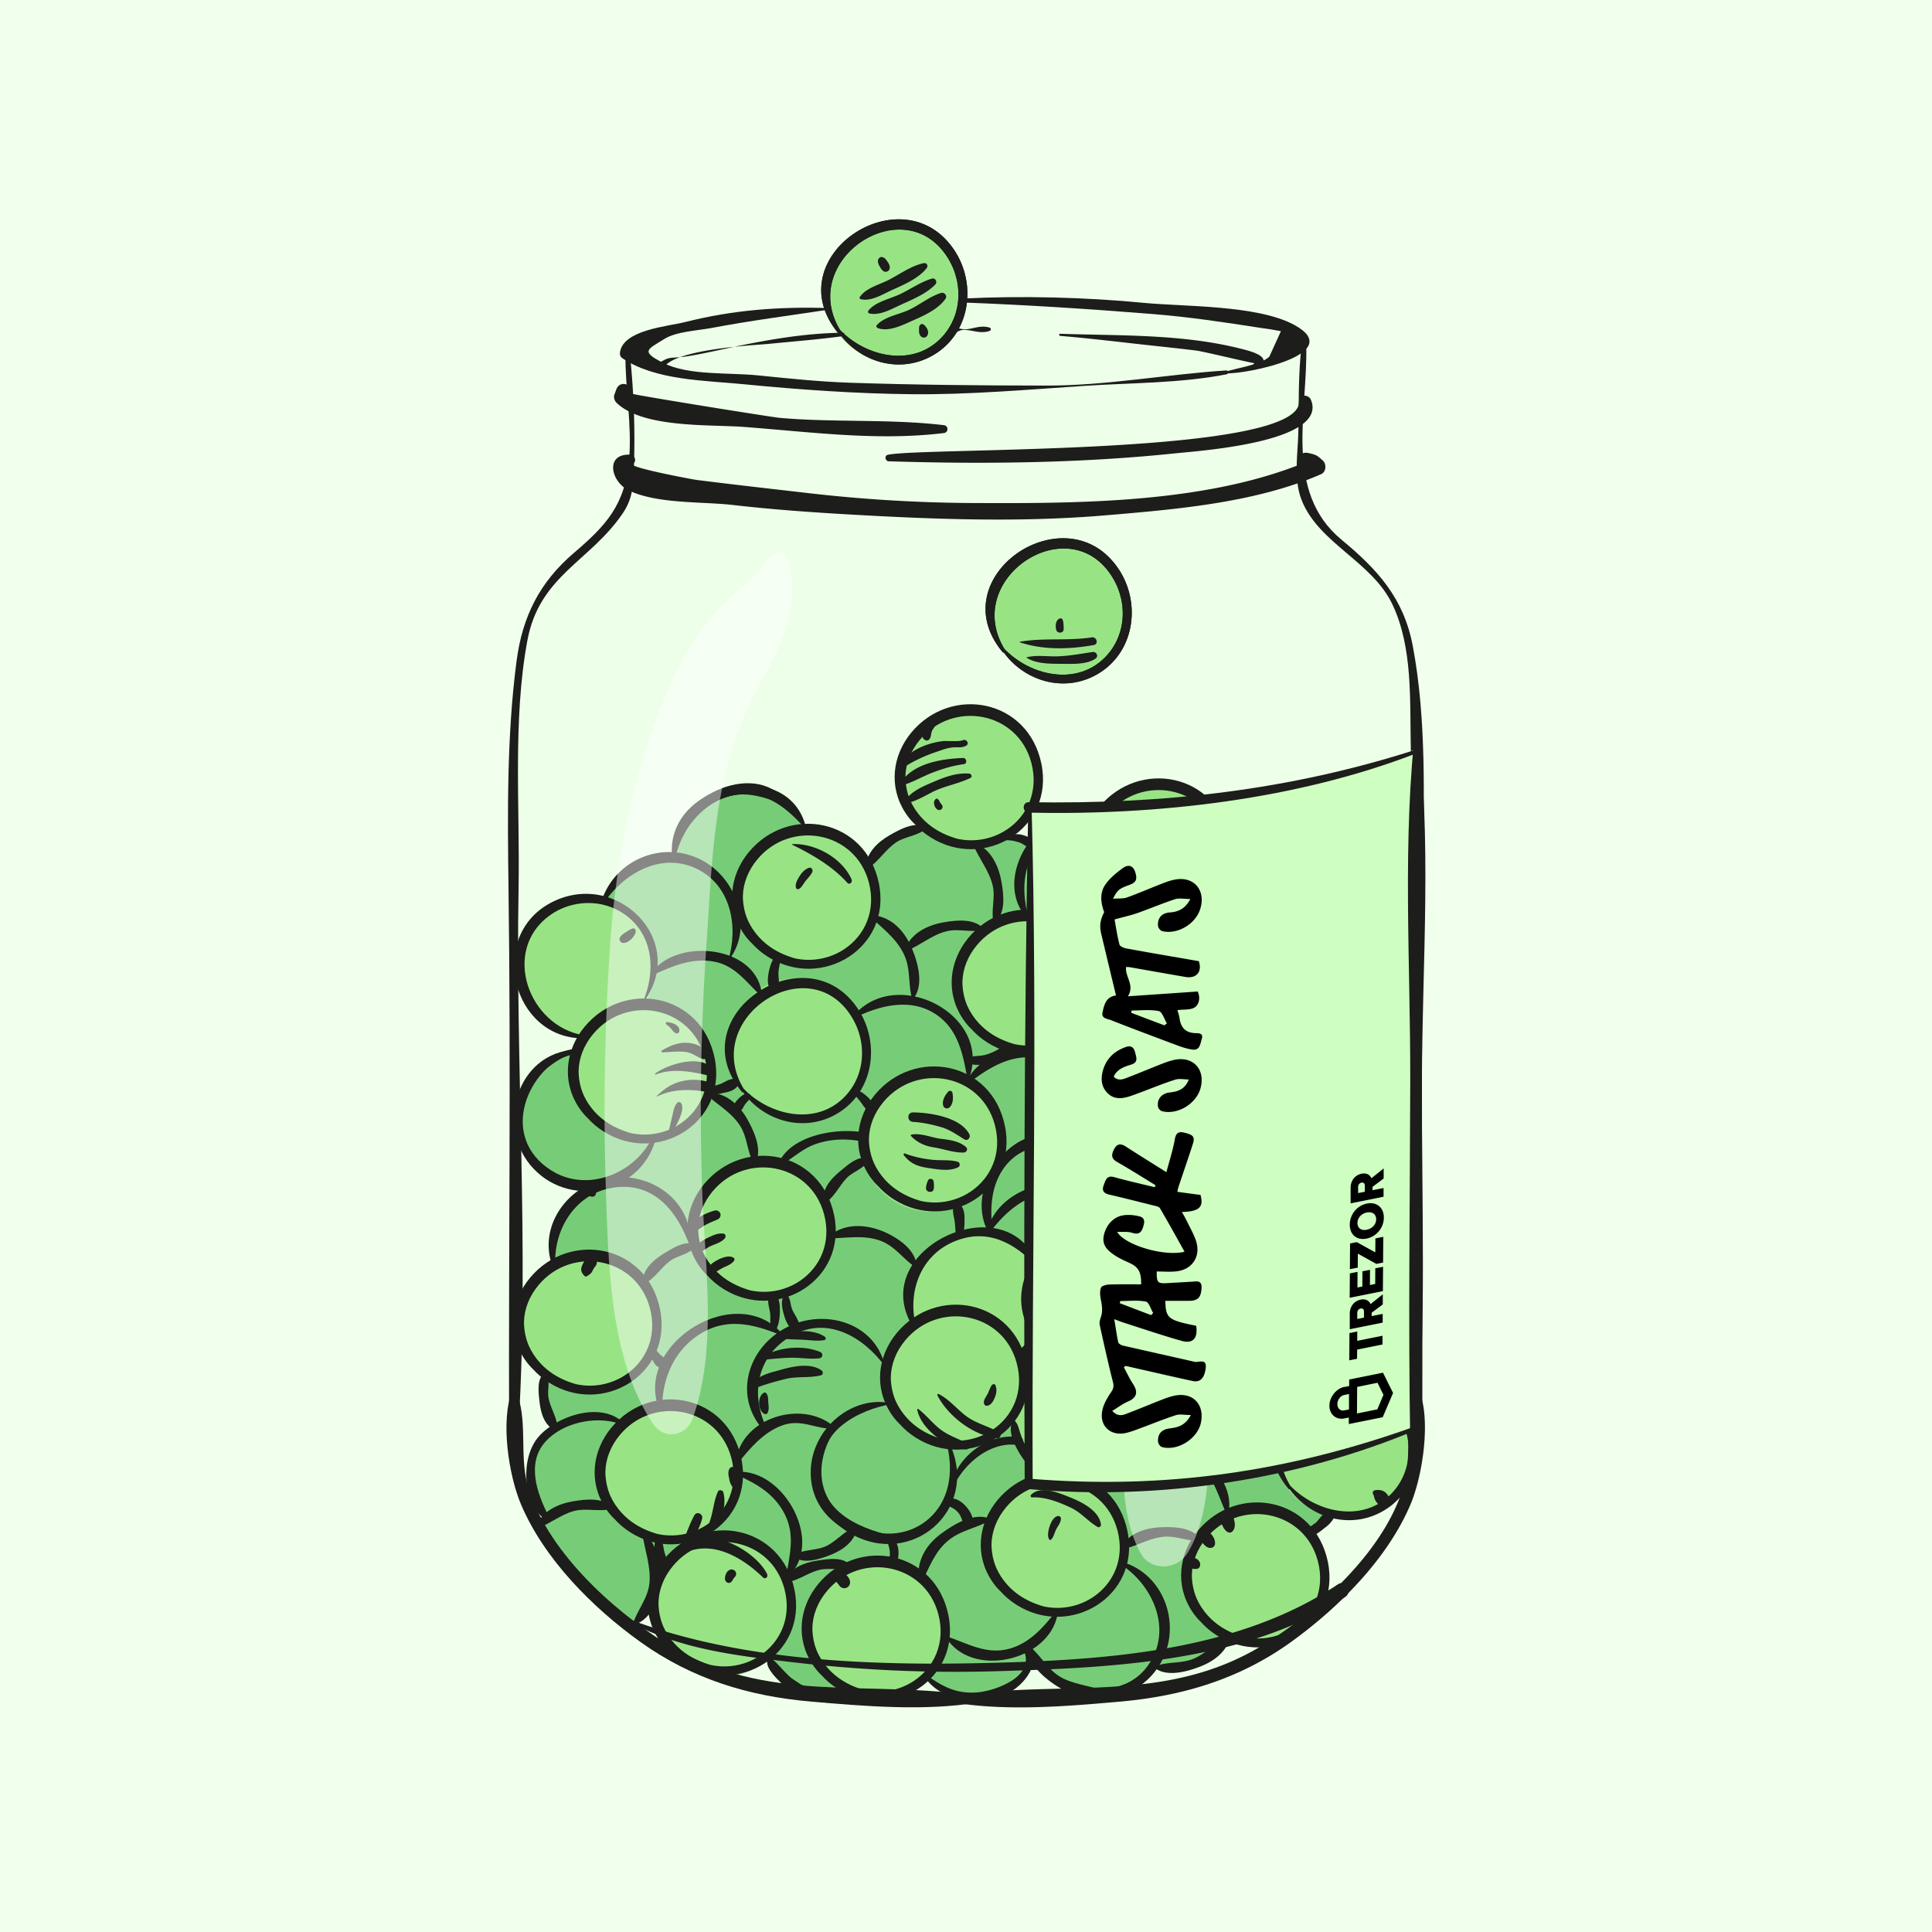 <svg xmlns="http://www.w3.org/2000/svg" fill="none" viewBox="0 0 370 370"><path fill="#F1FFED" d="M0 0h370v370H0z"/><g clipPath="url(#svg-trezor-usage-08)"><path fill="#EEFFE9" d="m98.361 181.67.68-46.783s.24-16.115 6.104-23.594c5.865-7.479 13.109-8.912 13.734-12.973.625-4.06 1.397-6.523 1.397-6.523V66.844s15.829-7.59 38.314-7.663c0 0 2.188 9.941 14.01 9.812 11.821-.128 11.785-12.127 11.785-12.127l46.201 3.473s16.602-.313 17.76 4.759c0 0 1.324 1.69 1.324 1.764 0 .073-.11 2.15-.11 2.15s-.368 9.28-.368 9.481c0 .203-.129 3.4-.294 3.84-.166.442 0 7.038 0 7.038l1.066 7.332s4.173 5.55 8.089 8.581c3.916 3.032 10.167 8.453 11.289 16.189 1.121 7.736 2.114 37.118 2.114 37.118l-.423 11.889.497 101.486s2.721 21.279-22.099 39.305c0 0-11.95 14.7-50.559 14.259l-33.884-.22s-31.199 2.278-48.426-17.347c-17.245-19.606-16.932-19.147-18.146-39.231l-.092-87.025.037-.037Z"/><path fill="#77CD77" d="M115.531 172.685s3.291-8.968 13.495-8.6c0 0 .809-10.878 10.516-12.532s14.763 7.038 14.763 7.038l-5.828 26.129-.165 5.017s-4.633 1.709-5.994 3.712c-1.36 2.002-2.794 6.192-2.739 8.085.055 1.892 1.526 5.604 1.526 5.604L135.7 209.6l-16.823-19.863-3.346-17.052Z"/><path fill="#77CD77" d="M165.262 168.164s.607-8.544 12.152-9.61c11.546-1.066 16.069 1.837 16.602 1.856.533.018 3.567 1.396 3.567 1.396s4.706-7.552 14.046-5.328l11.16 6.67s3.107 16.537 3.456 20.359c0 0 6.398 9.133 13.256 7.351 6.857-1.783 11.527-9.151 11.527-9.151l9.855 1.341s5.699 1.764 7.078 6.67c0 0 3.052 3.51 2.629 6.983-.423 3.473-3.07 8.526-3.07 8.526l-1.343 1.782s1.931 3.198 1.765 6.083c-.165 2.885-2.408 8.195-2.408 8.195l-3.787 18.026s4.743 4.52 5.846 7.019c1.103 2.499 2.409 8.49 1.177 11.099-1.232 2.609-4.284 4.043-4.523 5.145-.239 1.103-2.5 2.352-2.5 2.352l-7.152 25.266s-3.328 3.326-4.523 3.142c-1.195-.183-14.046 20.268-14.837 20.195-.79-.074-4.375 5.512-7.96 5.531-3.585.018-6.362.165-6.362.165s-4.118 5.439-8.769 5.182c-4.652-.239-12.907-5.311-12.907-5.311l-2.61-3.803s2.335 8.269-6.766 9.206c-9.1.955-12.391-3.326-12.391-3.326l-16.473 2.205-8.844-.294s-2.463-1.507-3.07-3.308c-.607-1.801-1.802-3.289-1.802-3.289l-7.023 2.848-5.515-.735-6.564-3.307-2.298-7.369-1.728-.79-3.052 4.061s-13.439-6.854-17.08-19.202l.276-1.819s-6.048-9.592-.276-14.847l2.317-1.911s-3.677-3.437-1.839-10.511l1.857-21.407s-2.647-7.791 6.545-13.635c0 0-12.667-.533-13.55-13.579 0 0 .699-11.632 11.73-13.175l10.222 1.654 43.977-34.656-.018.055Z"/><path fill="#98E485" d="M146.072 248.942c7.321 0 13.256-5.932 13.256-13.249s-5.935-13.248-13.256-13.248c-7.321 0-13.256 5.931-13.256 13.248 0 7.317 5.935 13.249 13.256 13.249ZM178.224 232.037c7.321 0 13.256-5.932 13.256-13.249s-5.935-13.248-13.256-13.248c-7.321 0-13.255 5.931-13.255 13.248 0 7.317 5.934 13.249 13.255 13.249ZM152.799 213.808c7.32 0 13.255-5.931 13.255-13.248 0-7.317-5.935-13.249-13.255-13.249-7.321 0-13.256 5.932-13.256 13.249s5.935 13.248 13.256 13.248ZM122.959 218.255c7.321 0 13.255-5.931 13.255-13.248 0-7.317-5.934-13.249-13.255-13.249-7.321 0-13.256 5.932-13.256 13.249s5.935 13.248 13.256 13.248ZM185.635 161.843c7.32 0 13.255-5.931 13.255-13.248 0-7.317-5.935-13.249-13.255-13.249-7.321 0-13.256 5.932-13.256 13.249s5.935 13.248 13.256 13.248ZM221.248 176.397c7.321 0 13.255-5.932 13.255-13.249s-5.934-13.249-13.255-13.249c-7.321 0-13.256 5.932-13.256 13.249s5.935 13.249 13.256 13.249ZM218.213 231.577c7.321 0 13.255-5.931 13.255-13.248 0-7.317-5.934-13.249-13.255-13.249-7.321 0-13.256 5.932-13.256 13.249s5.935 13.248 13.256 13.248ZM196.592 201.515c7.32 0 13.255-5.931 13.255-13.248 0-7.317-5.935-13.249-13.255-13.249-7.321 0-13.256 5.932-13.256 13.249s5.935 13.248 13.256 13.248ZM154.326 185.088c7.321 0 13.256-5.932 13.256-13.249s-5.935-13.248-13.256-13.248c-7.321 0-13.256 5.931-13.256 13.248 0 7.317 5.935 13.249 13.256 13.249ZM257.373 183.195c7.321 0 13.255-5.931 13.255-13.248 0-7.317-5.934-13.249-13.255-13.249-7.321 0-13.256 5.932-13.256 13.249s5.935 13.248 13.256 13.248ZM250.111 214.305c7.321 0 13.256-5.932 13.256-13.249s-5.935-13.248-13.256-13.248c-7.321 0-13.256 5.931-13.256 13.248 0 7.317 5.935 13.249 13.256 13.249ZM256.802 244.587c7.321 0 13.256-5.932 13.256-13.249s-5.935-13.248-13.256-13.248c-7.32 0-13.255 5.931-13.255 13.248 0 7.317 5.935 13.249 13.255 13.249ZM209.849 261.676c7.321 0 13.256-5.932 13.256-13.249s-5.935-13.248-13.256-13.248c-7.321 0-13.255 5.931-13.255 13.248 0 7.317 5.934 13.249 13.255 13.249ZM236.982 277.203c7.321 0 13.256-5.931 13.256-13.248 0-7.317-5.935-13.249-13.256-13.249-7.321 0-13.255 5.932-13.255 13.249s5.934 13.248 13.255 13.248Z"/><path fill="#98E485" d="M257.373 290.58c7.321 0 13.255-5.931 13.255-13.248 0-7.317-5.934-13.249-13.255-13.249-7.321 0-13.256 5.932-13.256 13.249s5.935 13.248 13.256 13.248ZM202.623 308.827c7.321 0 13.255-5.932 13.255-13.249s-5.934-13.248-13.255-13.248c-7.321 0-13.256 5.931-13.256 13.248 0 7.317 5.935 13.249 13.256 13.249ZM240.424 314.523c7.32 0 13.255-5.932 13.255-13.249s-5.935-13.248-13.255-13.248c-7.321 0-13.256 5.931-13.256 13.248 0 7.317 5.935 13.249 13.256 13.249ZM182.767 277.203c7.321 0 13.256-5.931 13.256-13.248 0-7.317-5.935-13.249-13.256-13.249-7.321 0-13.255 5.932-13.255 13.249s5.934 13.248 13.255 13.248ZM128.33 295.248c7.321 0 13.255-5.932 13.255-13.249s-5.934-13.249-13.255-13.249c-7.321 0-13.256 5.932-13.256 13.249s5.935 13.249 13.256 13.249ZM137.998 321.193c7.321 0 13.255-5.931 13.255-13.248 0-7.317-5.934-13.249-13.255-13.249-7.321 0-13.256 5.932-13.256 13.249s5.935 13.248 13.256 13.248ZM167.728 325.254c7.321 0 13.256-5.931 13.256-13.248 0-7.317-5.935-13.249-13.256-13.249-7.321 0-13.255 5.932-13.255 13.249s5.934 13.248 13.255 13.248ZM112.205 266.655c7.321 0 13.255-5.931 13.255-13.248 0-7.317-5.934-13.249-13.255-13.249-7.321 0-13.256 5.932-13.256 13.249s5.935 13.248 13.256 13.248ZM112.205 198.539c7.321 0 13.255-5.932 13.255-13.249s-5.934-13.248-13.255-13.248c-7.321 0-13.256 5.931-13.256 13.248 0 7.317 5.935 13.249 13.256 13.249Z"/><path fill="#98E485" d="M187.123 263.274c7.321 0 13.255-5.931 13.255-13.248 0-7.317-5.934-13.249-13.255-13.249-7.321 0-13.256 5.932-13.256 13.249s5.935 13.248 13.256 13.248ZM207.275 284.663c7.321 0 13.256-5.931 13.256-13.248 0-7.317-5.935-13.249-13.256-13.249-7.321 0-13.255 5.932-13.255 13.249s5.934 13.248 13.255 13.248ZM238.142 190.95c7.321 0 13.256-5.932 13.256-13.249s-5.935-13.248-13.256-13.248c-7.321 0-13.255 5.931-13.255 13.248 0 7.317 5.934 13.249 13.255 13.249ZM202.623 129.889c7.321 0 13.255-5.932 13.255-13.249s-5.934-13.248-13.255-13.248c-7.321 0-13.256 5.931-13.256 13.248 0 7.317 5.935 13.249 13.256 13.249ZM171.146 69.232c7.321 0 13.256-5.932 13.256-13.249s-5.935-13.248-13.256-13.248c-7.321 0-13.255 5.931-13.255 13.248 0 7.317 5.934 13.249 13.255 13.249Z"/><path fill="#1D1D1B" d="M124.98 269.504c-5.424 2.279-9.285 3.749-10.406 10.125-.975 5.586 1.342 10.786 6.122 13.818 10.332 6.56 23.827-1.672 21.29-14.057-2.537-12.385-17.282-15.123-24.893-5.99-3.696 4.446-4.376 10.492-1.14 15.416 3.235 4.925 8.916 6.358 14.653 6.45.404 0 .386-.569 0-.625-4.652-.496-9.138-1.8-12.171-5.641-3.475-4.41-3.273-9.922.275-14.186 6.362-7.644 18.735-5.42 21.346 4.374 2.923 11.007-9.083 18.798-18.496 12.771-4.614-2.959-6.563-8.214-5.203-13.488 1.25-4.777 4.633-6.835 8.641-8.967v-.037l-.018.037ZM179.64 251.368c-5.424 2.278-9.285 3.748-10.406 10.125-.974 5.586 1.342 10.786 6.122 13.818 10.333 6.56 23.827-1.672 21.29-14.057-2.537-12.385-17.282-15.123-24.893-5.991-3.696 4.447-4.376 10.493-1.14 15.417 3.236 4.925 8.917 6.358 14.653 6.45.404 0 .386-.57 0-.625-4.652-.496-9.138-1.801-12.171-5.641-3.475-4.41-3.273-9.923.276-14.186 6.361-7.644 18.734-5.42 21.345 4.374 2.923 11.006-9.083 18.797-18.496 12.77-4.614-2.958-6.563-8.213-5.203-13.487 1.251-4.778 4.633-6.836 8.641-8.967v-.037l-.018.037ZM142.741 222.849c-5.423 2.279-9.284 3.749-10.405 10.125-.975 5.586 1.342 10.786 6.122 13.818 10.332 6.56 23.827-1.672 21.29-14.057-2.537-12.385-17.282-15.123-24.894-5.99-3.695 4.447-4.375 10.492-1.14 15.417 3.236 4.924 8.917 6.357 14.653 6.449.405 0 .386-.569 0-.624-4.651-.497-9.137-1.801-12.171-5.642-3.474-4.41-3.272-9.922.276-14.185 6.361-7.644 18.735-5.421 21.345 4.373 2.923 11.007-9.082 18.798-18.495 12.771-4.615-2.959-6.564-8.214-5.203-13.488 1.25-4.777 4.633-6.835 8.641-8.967v-.036l-.019.036ZM164.62 299.419c-5.423 2.279-9.284 3.749-10.406 10.125-.974 5.586 1.343 10.786 6.123 13.818 10.332 6.56 23.827-1.672 21.29-14.057-2.538-12.385-17.282-15.123-24.894-5.99-3.695 4.446-4.375 10.492-1.14 15.416 3.236 4.925 8.917 6.358 14.653 6.45.405 0 .386-.569 0-.625-4.651-.496-9.137-1.8-12.171-5.641-3.474-4.41-3.272-9.922.276-14.185 6.361-7.645 18.734-5.421 21.345 4.373 2.923 11.007-9.082 18.798-18.495 12.771-4.615-2.959-6.564-8.214-5.203-13.488 1.25-4.777 4.633-6.835 8.641-8.967v-.037l-.019.037ZM109.39 240.82c-5.424 2.279-9.285 3.749-10.406 10.125-.974 5.586 1.342 10.786 6.122 13.818 10.333 6.56 23.827-1.672 21.29-14.057-2.537-12.385-17.282-15.122-24.893-5.99-3.696 4.447-4.376 10.492-1.14 15.417 3.236 4.924 8.917 6.358 14.653 6.45.404 0 .386-.57 0-.625-4.652-.496-9.138-1.801-12.171-5.641-3.475-4.41-3.273-9.923.276-14.186 6.361-7.644 18.734-5.421 21.345 4.373 2.923 11.007-9.083 18.798-18.496 12.771-4.614-2.958-6.563-8.214-5.203-13.487 1.251-4.778 4.633-6.836 8.641-8.968v-.036l-.018.036ZM214.738 205.742c-5.424 2.278-9.285 3.748-10.406 10.125-.975 5.586 1.342 10.786 6.122 13.818 10.332 6.56 23.827-1.672 21.29-14.057-2.537-12.385-17.282-15.123-24.894-5.991-3.695 4.447-4.375 10.493-1.139 15.417 3.235 4.925 8.916 6.358 14.652 6.45.405 0 .386-.57 0-.625-4.651-.496-9.137-1.801-12.17-5.641-3.475-4.41-3.273-9.923.275-14.186 6.362-7.644 18.735-5.42 21.345 4.374 2.924 11.006-9.082 18.797-18.495 12.77-4.615-2.958-6.564-8.213-5.203-13.487 1.25-4.778 4.633-6.836 8.641-8.967v-.037l-.018.037ZM175.449 205.742c-5.424 2.278-9.285 3.748-10.406 10.125-.975 5.586 1.342 10.786 6.122 13.818 10.332 6.56 23.827-1.672 21.29-14.057-2.537-12.385-17.282-15.123-24.894-5.991-3.695 4.447-4.375 10.493-1.14 15.417 3.236 4.925 8.917 6.358 14.653 6.45.405 0 .386-.57 0-.625-4.651-.496-9.137-1.801-12.171-5.641-3.474-4.41-3.272-9.923.276-14.186 6.361-7.644 18.735-5.42 21.345 4.374 2.923 11.006-9.082 18.797-18.495 12.77-4.615-2.958-6.564-8.213-5.203-13.487 1.25-4.778 4.633-6.836 8.641-8.967v-.037l-.018.037ZM198.925 283.377c-5.424 2.279-9.284 3.749-10.406 10.125-.974 5.586 1.342 10.786 6.122 13.818 10.333 6.56 23.827-1.672 21.29-14.057-2.537-12.385-17.282-15.123-24.893-5.99-3.695 4.446-4.376 10.492-1.14 15.416 3.236 4.925 8.917 6.358 14.653 6.45.404 0 .386-.569 0-.625-4.652-.496-9.137-1.8-12.171-5.641-3.475-4.41-3.273-9.922.276-14.185 6.361-7.645 18.734-5.421 21.345 4.373 2.923 11.007-9.082 18.798-18.496 12.771-4.614-2.959-6.563-8.214-5.203-13.488 1.251-4.777 4.634-6.835 8.641-8.967v-.037l-.018.037ZM237.296 289.239c-5.423 2.278-9.284 3.748-10.406 10.125-.974 5.586 1.342 10.786 6.122 13.818 10.333 6.56 23.827-1.672 21.29-14.057-2.537-12.385-17.282-15.123-24.893-5.991-3.695 4.447-4.376 10.493-1.14 15.417 3.236 4.925 8.917 6.358 14.653 6.45.404 0 .386-.57 0-.625-4.651-.496-9.137-1.801-12.171-5.641-3.475-4.41-3.272-9.923.276-14.186 6.361-7.644 18.734-5.42 21.345 4.374 2.923 11.006-9.082 18.798-18.495 12.77-4.615-2.958-6.564-8.213-5.203-13.487 1.25-4.778 4.633-6.836 8.641-8.967v-.037l-.019.037ZM249.924 266.693c3.162-13.249-12.594-21.72-22.595-12.826-4.431 3.932-6.214 10.051-3.567 15.508 2.997 6.193 9.156 7.957 15.536 7.792.331 0 .441-.552.073-.607-3.971-.588-8.328-1.709-11.27-4.63-4.284-4.245-4.559-10.621-.79-15.27 3.291-4.061 8.751-5.935 13.807-4.208 5.938 2.04 8.678 8.361 8.769 14.241 0 .018.037.018.037 0Z"/><path fill="#1D1D1B" d="M233.674 251.368c-3.732.955-6.986 1.911-8.972 5.494-1.985 3.583-2.39 8.838-.625 12.734 3.549 7.809 13.936 10.841 20.683 5.476.295-.239-.092-.607-.367-.497-7.318 3.124-17.687.203-19.433-8.397-.717-3.528.073-7.846 2.629-10.529 1.636-1.727 4.173-2.83 6.104-4.263v-.037l-.019.019ZM253.824 218.752c-5.424 2.278-9.285 3.748-10.406 10.124-.975 5.586 1.342 10.787 6.122 13.819 10.332 6.56 23.827-1.673 21.29-14.058-2.537-12.384-17.282-15.122-24.894-5.99-3.695 4.447-4.375 10.492-1.14 15.417 3.236 4.925 8.917 6.358 14.653 6.45.405 0 .386-.57 0-.625-4.651-.496-9.137-1.801-12.171-5.641-3.474-4.41-3.272-9.923.276-14.186 6.361-7.644 18.735-5.421 21.345 4.373 2.923 11.007-9.082 18.798-18.495 12.771-4.615-2.958-6.564-8.214-5.203-13.487 1.25-4.778 4.633-6.836 8.641-8.967v-.037l-.018.037ZM206.663 236.3c-5.423 2.278-9.284 3.748-10.406 10.125-.974 5.586 1.343 10.786 6.123 13.818 10.332 6.56 23.827-1.672 21.29-14.057-2.538-12.385-17.282-15.123-24.894-5.991-3.695 4.447-4.375 10.493-1.14 15.417 3.236 4.925 8.917 6.358 14.653 6.45.405 0 .386-.57 0-.625-4.651-.496-9.137-1.801-12.171-5.641-3.474-4.41-3.272-9.923.276-14.186 6.361-7.644 18.734-5.42 21.345 4.374 2.923 11.006-9.082 18.798-18.495 12.77-4.615-2.958-6.564-8.213-5.203-13.487 1.25-4.778 4.633-6.836 8.641-8.967v-.037l-.019.037ZM119.851 192.732c-5.424 2.279-9.285 3.749-10.406 10.125-.974 5.586 1.342 10.786 6.122 13.818 10.333 6.56 23.827-1.672 21.29-14.057-2.537-12.385-17.282-15.123-24.893-5.99-3.696 4.446-4.376 10.492-1.14 15.416 3.236 4.925 8.917 6.358 14.653 6.45.404 0 .386-.569 0-.625-4.652-.496-9.138-1.8-12.171-5.641-3.475-4.41-3.273-9.922.276-14.185 6.361-7.645 18.734-5.421 21.345 4.373 2.923 11.007-9.083 18.798-18.496 12.771-4.614-2.959-6.563-8.214-5.203-13.488 1.25-4.777 4.633-6.835 8.641-8.967v-.037l-.018.037ZM247.167 188.708c-5.423 2.279-9.284 3.749-10.406 10.125-.974 5.586 1.342 10.786 6.123 13.818 10.332 6.56 23.827-1.672 21.289-14.057-2.537-12.385-17.282-15.123-24.893-5.99-3.695 4.447-4.376 10.492-1.14 15.417 3.236 4.924 8.917 6.357 14.653 6.449.405 0 .386-.569 0-.625-4.651-.496-9.137-1.8-12.171-5.641-3.475-4.41-3.272-9.922.276-14.185 6.361-7.645 18.734-5.421 21.345 4.373 2.923 11.007-9.082 18.798-18.495 12.771-4.615-2.959-6.564-8.214-5.203-13.488 1.25-4.777 4.633-6.835 8.641-8.967v-.037l-.019.037ZM193.355 175.698c-5.424 2.279-9.285 3.749-10.406 10.125-.975 5.586 1.342 10.786 6.122 13.818 10.332 6.56 23.827-1.672 21.29-14.057-2.537-12.385-17.282-15.123-24.893-5.99-3.696 4.447-4.376 10.492-1.14 15.417 3.235 4.924 8.916 6.358 14.653 6.449.404 0 .386-.569 0-.624-4.652-.496-9.138-1.801-12.171-5.641-3.475-4.411-3.273-9.923.275-14.186 6.362-7.644 18.735-5.421 21.346 4.373 2.923 11.007-9.083 18.798-18.496 12.771-4.614-2.958-6.563-8.214-5.203-13.488 1.25-4.777 4.633-6.835 8.641-8.967v-.036l-.018.036ZM151.308 159.271c-5.424 2.279-9.285 3.749-10.406 10.125-.974 5.586 1.342 10.786 6.122 13.818 10.333 6.56 23.827-1.672 21.29-14.057-2.537-12.385-17.282-15.123-24.893-5.99-3.696 4.446-4.376 10.492-1.14 15.417 3.236 4.924 8.917 6.357 14.653 6.449.404 0 .386-.569 0-.625-4.652-.496-9.138-1.8-12.171-5.641-3.475-4.41-3.273-9.922.276-14.185 6.361-7.645 18.734-5.421 21.345 4.373 2.923 11.007-9.083 18.798-18.496 12.771-4.614-2.959-6.563-8.214-5.203-13.488 1.25-4.777 4.633-6.835 8.641-8.967v-.037l-.018.037ZM253.824 157.875c-5.424 2.278-9.285 3.748-10.406 10.124-.975 5.586 1.342 10.787 6.122 13.819 10.332 6.56 23.827-1.673 21.29-14.057-2.537-12.385-17.282-15.123-24.894-5.991-3.695 4.447-4.375 10.492-1.14 15.417 3.236 4.925 8.917 6.358 14.653 6.45.405 0 .386-.57 0-.625-4.651-.496-9.137-1.801-12.171-5.641-3.474-4.41-3.272-9.923.276-14.186 6.361-7.644 18.735-5.421 21.345 4.373 2.923 11.007-9.082 18.798-18.495 12.771-4.615-2.958-6.564-8.214-5.203-13.487 1.25-4.778 4.633-6.836 8.641-8.967v-.037l-.018.037ZM218.468 150.579c-5.424 2.279-9.284 3.749-10.406 10.125-.974 5.586 1.342 10.786 6.122 13.818 10.333 6.56 23.827-1.672 21.29-14.057-2.537-12.385-17.282-15.123-24.893-5.99-3.696 4.447-4.376 10.492-1.14 15.417 3.236 4.924 8.917 6.357 14.653 6.449.404 0 .386-.569 0-.624-4.652-.497-9.137-1.801-12.171-5.642-3.475-4.41-3.273-9.922.276-14.185 6.361-7.644 18.734-5.421 21.345 4.373 2.923 11.007-9.082 18.798-18.496 12.771-4.614-2.959-6.563-8.214-5.203-13.488 1.251-4.777 4.633-6.835 8.641-8.967v-.037l-.018.037ZM182.433 136.376c-5.424 2.278-9.285 3.748-10.406 10.124-.974 5.586 1.342 10.787 6.122 13.819 10.333 6.56 23.827-1.673 21.29-14.057-2.537-12.385-17.282-15.123-24.893-5.991-3.696 4.447-4.376 10.492-1.14 15.417 3.236 4.925 8.917 6.358 14.653 6.45.404 0 .386-.57 0-.625-4.652-.496-9.138-1.801-12.171-5.641-3.475-4.41-3.273-9.923.276-14.186 6.361-7.644 18.734-5.421 21.345 4.373 2.923 11.007-9.083 18.798-18.496 12.771-4.614-2.958-6.563-8.214-5.203-13.487 1.25-4.778 4.633-6.836 8.641-8.967v-.037l-.018.037ZM135.148 294.586c-5.424 2.279-9.285 3.749-10.406 10.125-.975 5.586 1.342 10.786 6.122 13.818 10.332 6.56 23.827-1.672 21.29-14.057-2.537-12.385-17.282-15.123-24.893-5.99-3.696 4.446-4.376 10.492-1.14 15.416 3.235 4.925 8.916 6.358 14.653 6.45.404 0 .386-.569 0-.625-4.652-.496-9.138-1.8-12.171-5.641-3.475-4.41-3.273-9.922.275-14.185 6.362-7.645 18.735-5.421 21.345 4.373 2.924 11.007-9.082 18.798-18.495 12.771-4.615-2.959-6.563-8.214-5.203-13.488 1.25-4.777 4.633-6.835 8.641-8.967v-.037l-.018.037Z"/><path fill="#1D1D1B" d="M150.536 302.286c7.685-6.322-.239-21.003-9.303-20.415-.275 0-.459.441-.165.569 3.769 1.654 7.17 3.62 9.137 7.387 2.188 4.171.975 8.085.294 12.422 0 0 0 .037.037 0v.037ZM125.551 295.009c-.387.974-.166 2.186-.056 3.216.111 1.029.423 1.855 1.251 2.443.367.258.992 0 1.066-.441.165-.955-.147-1.745-.46-2.627-.312-.882-.275-1.856-.662-2.738-.239-.551-.956-.276-1.139.147ZM146.802 316.93c-.312 3.124 2.905 5.642 5.314 7.075 2.868 1.709 6.379 2.683 9.615 1.672.221-.073.331-.459.074-.57-2.501-1.065-5.24-1.267-7.796-2.241-3.254-1.25-4.467-4.171-7.188-5.954h-.019v.018Z"/><path fill="#1D1D1B" d="M162.854 299.878c-1.231-1.892-4.522-1.286-6.416-.992-2.427.386-5.038 1.342-6.049 3.749-.092.239.184.422.386.386 2.188-.386 3.99-1.838 6.141-2.371 1.857-.459 4.284.257 5.92-.753v-.019h.018ZM147.28 317.757c-1.177 1.121 1.231 3.363 1.93 4.135 1.287 1.415 3.126 3.252 5.221 2.683.203-.055.276-.276.184-.46-.901-1.837-3.235-2.499-4.633-3.914-.275-.294-2.022-3.087-2.702-2.444ZM117.351 288.853c-1.6-2.168-5.222-1.746-7.575-1.341-2.942.496-5.92 1.874-7.097 4.74-.092.221.166.46.386.386 2.354-.882 4.302-2.536 6.748-3.234 2.445-.698 5.147.257 7.519-.514v-.019l.019-.018ZM121.121 311.253c6.527-1.636 6.6-13.782 2.445-17.604-.239-.22-.57 0-.514.294.478 3.014 1.562 5.935 1.342 9.041-.221 3.105-2.39 5.329-3.273 8.25 0 0 0 .019.018.019h-.018ZM170.997 268.806c-7.685-1.838-15.296 4.667-15.719 12.458-.497 9.408 8.347 14.388 16.675 13.727.331-.019.441-.533.074-.607-6.637-1.36-14.506-4.263-14.947-12.311-.442-8.049 7.243-12.091 13.899-13.23v-.037h.018Z"/><path fill="#1D1D1B" d="M166.348 269.191c-5.625 1.838-9.394 3.675-10.497 10.107-1.012 5.935 1.765 11.319 6.894 14.314 11.766 6.872 24.746-4.355 19.267-16.813-.147-.331-.643-.092-.569.239 1.121 4.979.404 10.4-3.677 13.91-4.578 3.932-11.289 3.454-15.904-.129-4.614-3.583-5.57-8.838-3.566-13.947 1.526-3.859 4.743-5.512 8.052-7.644v-.037Z"/><path fill="#1D1D1B" d="M151.879 297.949c1.728 1.856 5.423.551 7.409-.257 2.206-.919 4.394-2.518 4.854-4.999.055-.275-.203-.477-.46-.349-1.894.919-3.291 2.555-5.129 3.584-2.059 1.157-4.836.661-6.656 1.984v.018l-.018.019ZM160.133 273.583c-5.975-5.806-18.11-2.278-19.213 6.248-.036.257.368.422.533.22 2.243-2.756 4.634-5.568 8.016-6.946 4.027-1.635 6.784.772 10.664.515 0 0 .018-.019 0-.037ZM169.73 294.642c.35 1.139 1.048 2.627.497 3.803-.478 1.011 1.066 1.893 1.507.882.662-1.507.534-5.016-1.801-4.924-.129 0-.239.128-.184.257l-.019-.018ZM118.914 272.058c-4.394-3.565-12.576-.753-15.885 3.234-3.31 3.988-2.997 12.201 1.195 15.619.441.368 1.085-.073.809-.625-2.169-4.263-4.302-10.124-.515-14.259 3.309-3.601 9.505-4.906 14.046-3.399.313.11.589-.349.331-.57h.019ZM192.272 316.912s.018-.037 0-.037c-.019 0-.019.037 0 .037ZM189.897 290.966c-3.199-1.543-7.17.901-9.744 2.812-2.887 2.15-4.78 5.365-4.118 9.022.055.257.459.294.569.074 1.398-2.757 2.391-5.587 4.799-7.681 2.537-2.224 5.754-2.499 8.512-4.19v-.037h-.018Z"/><path fill="#1D1D1B" d="M181.02 313.329c4.743 8.287 19.929 4.851 21.51-4.171.055-.276-.313-.57-.515-.294-2.298 2.903-4.835 5.751-8.53 6.835-4.633 1.36-8.237-1.065-12.447-2.388 0 0-.018 0-.018.018Z"/><path fill="#1D1D1B" d="M177.231 321.378c3.07 4.354 9.91 5.218 14.69 3.417 3.824-1.451 7.501-5.77 5.497-9.904-.478-.992-2.023-.11-1.508.882 2.74 5.219-5.184 7.993-8.586 8.324-3.916.368-6.526-.937-9.67-3.124-.257-.165-.607.166-.423.423v-.018ZM181.442 288.32c.809.35 1.544.717 2.114 1.415.57.699.681 1.507 1.103 2.26.478.846 1.545.35 1.655-.441.147-1.12-.735-2.48-1.489-3.252-.809-.845-2.022-1.617-3.217-1.25-.515.166-.754 1.011-.166 1.268Z"/><path fill="#1D1D1B" d="M197.033 315.203c-.442 3.124 2.5 5.77 4.853 7.369 2.997 2.04 6.84 3.16 10.369 2.131.313-.091.276-.496 0-.606-2.721-1.121-5.717-1.323-8.402-2.536-3.143-1.433-4.265-4.355-6.802-6.376h-.037l.019.018Z"/><path fill="#1D1D1B" d="M202.695 322.186c6.398 5.678 16.308 3.105 20.003-4.484 3.457-7.111 0-16.207-7.611-18.522-.349-.11-.533.386-.239.569 5.552 3.657 9.211 11.209 5.957 17.622-3.641 7.167-11.418 6.891-18.073 4.796 0 0-.037 0 0 .037l-.037-.018ZM206.572 298.978s.019-.037 0-.037c-.018 0-.018.037 0 .037ZM208.465 284.259c12.796 2.683 17.595-18.338 6.766-23.869-.313-.165-.607.22-.368.496 2.997 3.51 5.148 8.177 4.413 12.844-.938 6.009-5.681 8.453-10.811 10.493 0 0-.018.036 0 .036ZM194.163 271.93c-1.526 1.856.275 5.126 1.342 6.817 1.379 2.168 3.438 4.226 6.122 4.281.221 0 .404-.275.276-.459-1.269-1.709-3.089-2.83-4.523-4.428-.993-1.103-1.563-2.316-2.004-3.731-.312-.955-.423-1.782-1.195-2.48h-.018ZM202.584 258.81c-1.085-.882-3.144.661-4.063 1.249-1.508.956-3.603 2.591-3.052 4.612.037.147.221.276.386.221 1.673-.551 2.482-2.389 3.788-3.473.735-.606 2.812-1.158 3.051-2.168.037-.147 0-.35-.128-.46l.018.019Z"/><path fill="#1D1D1B" d="M181.882 286.501c1.562-5.2 7.188-10.602 13.035-9.757.992.147 1.415-1.36.423-1.507-6.674-1.029-13.366 4.686-13.477 11.283l.019-.019ZM229.941 294.954c-1.324-2.499-5.258-2.591-7.74-2.463-2.887.147-5.92 1.103-7.409 3.731-.129.238.092.514.349.459 2.629-.643 4.927-2.076 7.667-2.37 2.463-.258 4.743 1.01 7.133.679v-.036ZM220.934 319.246c2.224 2.021 6.177.955 8.714 0 2.666-.992 5.185-2.775 5.92-5.623.074-.257-.221-.496-.46-.349-2.169 1.268-3.916 3.142-6.195 4.245-2.593 1.231-5.461.569-7.961 1.709v.018h-.018ZM211.631 310.554s.018-.036 0-.036-.018.036 0 .036ZM233.434 275.55c-1.011 0-1.507 1.212-1.985 1.929-.57.827-1.177 2.04-.552 2.995.202.313.607.441.938.239.845-.496.974-1.525 1.25-2.389.257-.79 1.085-1.525.846-2.407a.537.537 0 0 0-.515-.386l.018.019ZM250.22 294.09c1.03.68 2.942-1.084 3.733-1.672.625-.46 2.426-2.242 1.268-3.051-1.085-.753-2.537 1.562-3.125 2.15-.368.368-2.997 1.838-1.894 2.573h.018ZM236.229 286.501s.018-.037 0-.037c-.019 0-.019.037 0 .037Z"/><path fill="#1D1D1B" d="M235.089 290.323c1.379-4.189-1.636-8.875-4.89-11.374-3.475-2.683-8.145-3.491-12.024-1.36-.276.147-.147.57.165.57 3.751.036 7.612.183 10.829 2.315 3.548 2.352 4.137 6.321 5.902 9.831h.036l-.018.018ZM245.493 282.624c3.42 7.644 12.925 11.154 20.205 6.247 6.417-4.336 7.465-13.248 3.346-19.533-9.891-15.086-34.324 1.268-22.301 15.785.221.275.681-.074.497-.368-8.568-13.671 12.336-27.452 20.591-13.891 3.089 5.071 2.537 11.741-1.986 15.784-6.177 5.531-16.031 2.242-20.297-4.024 0-.019-.036 0-.036 0h-.019ZM198.761 242.584c-5.221-16.133-33.13-3.564-23.956 11.485.184.294.644.11.57-.239-1.581-6.486.938-13.432 7.428-16.097 6.49-2.664 11.527.423 15.921 4.87h.037v-.019ZM195.927 259.931c.901-.478 1.747-1.25 2.464-1.966.551-.552 1.562-1.875.845-2.647-.717-.771-1.636.313-2.059.864-.331.423-.57.919-.919 1.342-.368.441-.827.826-1.213 1.267-.552.607.128 1.544.882 1.14ZM150.185 255.906c-8.531-11.006-28.883 1.158-23.974 13.966.11.312.606.294.606-.074-.073-5.935 2.464-11.613 7.759-14.627 5.295-3.013 10.535-1.304 15.572.772 0 0 .018 0 0-.037h.037Z"/><path fill="#1D1D1B" d="M169.472 261.584c-1.912-8.287-11.564-11.098-18.771-7.405-7.759 3.988-10.388 13.598-4.174 20.048.258.257.644-.074.497-.368-3.475-6.597-2.151-14.241 4.614-18.063 6.766-3.822 13.642.184 17.797 5.807h.037v-.019Z"/><path fill="#1D1D1B" d="M150.04 248.299c-.625 1.158-.111 2.793.239 3.988.257.827 1.158 2.793 2.335 2.444.937-.276.349-1.599.055-2.169-.331-.68-.772-1.268-1.03-1.984-.257-.754-.239-1.562-.662-2.26-.202-.35-.753-.368-.956 0l.019-.019ZM175.574 242.805c0-3.363-3.548-5.733-6.342-6.928-3.383-1.433-7.354-1.653-10.333.735-.22.166-.037.533.221.533 3.052-.036 6.159-.624 9.137.35 3.218 1.047 4.596 3.656 7.281 5.328h.018l.018-.018ZM133.237 238.542c-1.654-1.305-4.467.551-5.92 1.415-2.022 1.212-4.228 3.031-4.247 5.586 0 .239.258.386.46.275 1.857-1.047 2.997-2.921 4.651-4.226 1.434-1.158 4.137-1.415 5.075-3.014v-.018l-.019-.018ZM148.772 254.363c.551-1.231.625-2.775.57-4.098-.037-.771-.313-2.609-1.379-2.627-.736 0-.846.863-.846 1.451 0 .717.202 1.434.331 2.132.166.937 0 1.874.129 2.811.073.552.919.993 1.213.331h-.018ZM124.428 259.306c.129.569.478 1.029.754 1.543.294.552.791 1.066 1.453 1.158.662.092 1.305-.368 1.084-1.084-.183-.588-.551-.956-1.048-1.305-.404-.294-.643-.68-.992-1.029-.552-.514-1.398 0-1.232.717h-.019ZM104.499 262.926c-1.82.735-1.342 3.969-1.177 5.494.239 2.132.901 4.649 3.07 5.513.184.073.387-.111.387-.294-.019-2.114-1.398-3.97-1.747-6.046-.239-1.452.46-3.491-.515-4.667h-.018ZM220.582 256.623c.644.129 1.361.294 1.986.496.827.257 1.415.919 2.206 1.158.754.22 1.232-.588.938-1.213-.515-1.084-2.243-1.617-3.328-1.782-.772-.111-2.243.073-1.967 1.194 0 .074.092.147.165.165v-.018ZM247.756 257.468c2.408.111 4.523-.68 6.839.515 2.317 1.194 3.64 3.657 3.695 6.266.019 1.047 1.655 1.047 1.637 0-.147-5.77-6.876-11.503-12.355-7.479-.294.221-.202.68.184.698ZM245.458 236.576c-9.891-12.165-31.309 6.137-19.285 17.842.257.257.643-.073.496-.367-2.96-5.862-2.684-12.385 2.684-16.777 4.854-3.969 10.755-3.014 16.105-.68 0 0 .037 0 .019-.018h-.019ZM246.764 255.686c2.685-.625 3.677-4.19 4.137-6.579.533-2.829.313-6.063-1.838-8.14a.318.318 0 0 0-.534.221c-.073 2.572.809 5.09.552 7.681-.257 2.59-2.114 4.391-2.335 6.817 0 0 0 .018.018 0Z"/><path fill="#1D1D1B" d="M222.992 247.986c-.203 1.746.625 4.153 1.581 5.623.625.993 1.323 1.544 2.463 1.654a.322.322 0 0 0 .313-.312c-.037-.974-.423-1.562-.956-2.389-.405-.625-.864-1.268-1.177-1.948-.441-.955-.57-2.003-1.084-2.922-.313-.569-1.048-.238-1.122.294h-.018ZM261.785 264.965c10.7-1.102 11.252-18.853 2.445-22.969-.331-.147-.606.202-.367.496 2.666 3.326 4.835 7.35 4.669 11.742-.202 4.961-3.566 7.497-6.728 10.713v.037l-.019-.019ZM132.188 238.762c.662-8.324-6.931-14.167-14.965-13.23-8.034.937-14.23 8.875-11.491 16.777.111.312.625.294.607-.074-.313-6.909 3.916-13.726 11.141-14.792 7.832-1.157 12.3 4.631 14.672 11.319 0 .019.036 0 .036 0ZM107.037 244.642s.019-.037 0-.037c-.018 0-.018.037 0 .037ZM140.81 206.587c3.419 7.644 12.924 11.154 20.205 6.248 6.416-4.337 7.464-13.249 3.346-19.533-9.891-15.086-34.325 1.268-22.301 15.784.22.276.68-.073.496-.367-8.567-13.672 12.336-27.453 20.591-13.892 3.089 5.072 2.538 11.742-1.985 15.784-6.178 5.531-16.032 2.242-20.297-4.024 0-.018-.037 0-.037 0h-.018Z"/><path fill="#1D1D1B" d="M110.254 201.038c-11.325.423-15.535 14.976-8.034 22.822 7.501 7.846 21.088 4.282 23.459-6.174.074-.331-.423-.57-.57-.239-3.199 7.203-12.557 11.117-19.525 6.707-10.13-6.394-4.817-19.717 4.689-23.079v-.037h-.019Z"/><path fill="#1D1D1B" d="M111.117 200.964c-2.206-.441-5.295 1.231-6.986 2.554-1.692 1.323-3.972 3.528-4.119 5.789-.018.349.441.496.662.275.68-.68 1.03-1.562 1.6-2.352a13.245 13.245 0 0 1 2.96-3.032c.937-.698 1.93-1.396 3.015-1.819.974-.386 2.022-.514 2.923-1.029.147-.092.129-.349-.055-.386ZM144.505 222.978c1.692-2.536-.128-6.45-1.471-8.783-1.562-2.683-4.081-4.98-7.317-4.907-.257 0-.423.349-.22.533 2.095 1.856 4.577 3.271 6.159 5.66 1.581 2.389 1.36 5.237 2.831 7.497h.037-.019ZM221.522 230.42c-1.452 1.047-.092 3.895.405 5.163.717 1.82 1.857 4.098 3.989 4.392.239.037.423-.129.386-.386-.312-1.819-1.82-3.142-2.684-4.722-.662-1.195-.717-3.822-2.059-4.447h-.037ZM246.413 223.731c.184-3.013-2.905-5.329-5.295-6.615-3.144-1.691-7.096-2.352-10.24-.312-.276.183-.147.533.165.569 3.402.423 6.931-.036 10.039 1.709 2.132 1.213 3.272 3.418 5.313 4.649h.018ZM214.276 236.52c-.901-13.505-22.099-12.642-25.28-.735-.092.368.368.515.57.239 2.924-3.877 6.601-7.166 11.638-7.589 6.398-.551 9.542 3.492 13.053 8.104h.037l-.018-.019ZM160.076 241.886s.019-.037 0-.037c-.018 0-.018.037 0 .037ZM166.327 222.023c-1.728-1.048-4.118 1.212-5.386 2.241-1.747 1.434-3.567 3.4-3.218 5.825.037.184.313.294.46.184 1.728-1.213 2.574-3.216 4.026-4.722 1.177-1.213 3.585-1.856 4.118-3.51v-.018ZM184.347 236.447c.405-.974.368-2.132.368-3.161s-.166-1.874-.846-2.646c-.367-.422-1.14-.202-1.268.331-.221.919 0 1.672.165 2.573.202.973.129 1.947.331 2.903.147.698 1.03.533 1.25 0Z"/><path fill="#1D1D1B" d="M204.882 218.439c-10.186-5.439-21.015 9.059-15.297 18.045.147.239.625.165.57-.166-.551-4.208-.551-8.599 1.857-12.274 3.052-4.631 7.906-4.815 12.851-5.586v-.037l.019.018ZM222.954 233.672c-.698-1.029-2.758-.312-3.64.074-1.6.698-2.85 1.874-3.714 3.381-.533.919.919 1.764 1.434.827.717-1.305 1.784-2.334 3.144-2.94.827-.368 2.28-.404 2.795-1.176a.17.17 0 0 0 0-.184l-.019.018ZM237.423 217.043c4.872-2.279 14.542-4.943 17.429 1.653.441.993 1.967.129 1.471-.863-3.126-6.266-15.131-6.524-19.397-1.434-.294.35.074.827.497.644ZM149.176 223.29c2.482-1.249 4.302-3.234 7.023-4.189 2.849-.992 5.901-1.084 8.843-.515 1.103.221 1.581-1.488.46-1.69-5.185-.992-14.378.478-16.547 6.229-.037.129.11.202.202.147l.019.018ZM143.385 209.472c-.753-.11-1.342.349-1.857.845-.478.46-1.25 1.323-.974 2.04.147.367.515.68.956.533.68-.221.827-.937 1.232-1.47.349-.46.809-.79.993-1.342.073-.238-.092-.588-.35-.624v.018ZM163.259 208.884c.313.331.46.753.717 1.121.239.312.534.625.773.937.514.661.882 1.415 1.617 1.837.405.239.92-.055.938-.532 0-1.011-.699-1.801-1.434-2.426-.349-.294-.735-.606-1.158-.79-.441-.202-.919-.184-1.379-.294-.092-.018-.166.092-.092.165l.018-.018ZM237.646 198.998c-4.744-5.623-16.253-.147-17.374 6.193-.055.294.275.533.515.294 2.242-2.15 4.228-4.521 7.096-5.844 3.365-1.562 6.306-.349 9.744-.606 0 0 .019 0 0-.037h.019ZM208.339 209.582c-1.029-11.264-18.605-11.392-23.128-2.683-.129.258.165.625.423.423 3.566-2.664 7.335-5.108 12.005-4.814 5.038.33 7.483 3.785 10.682 7.074h.037-.019Z"/><path fill="#1D1D1B" d="M185.376 207.046c5.185-12.164-13.09-22.178-21.621-12.844a.313.313 0 0 0 .368.496c4.596-2.186 10.167-3.509 14.8-.643 4.633 2.867 5.552 7.993 6.416 12.991h.037ZM204.699 198.612c-1.14 1.525.992 4.116 1.857 5.329 1.213 1.691 2.96 3.62 5.221 3.381.239-.018.386-.239.276-.459-.956-1.764-2.887-2.738-4.21-4.227-1.012-1.12-1.582-3.601-3.108-4.024h-.036ZM229.719 197.804c6.839-11.834-12.41-22.749-21.069-13.506-.258.276.055.625.368.496 4.32-2.003 9.541-2.995 13.972-.808 5.7 2.793 6.38 8.14 6.692 13.836 0 0 .019.019.037 0v-.018ZM220.029 207.561s.019-.037 0-.037c-.018 0-.018.037 0 .037Z"/><path fill="#1D1D1B" d="M225.493 174.614c-2.593 6.487 1.838 13.782 8.089 16.189a13.355 13.355 0 0 0 17.76-9.004c.092-.349-.386-.533-.57-.239-3.714 5.715-10.332 10.254-17.319 7.185-5.552-2.444-7.685-8.416-7.942-14.131 0-.018-.018-.018-.037 0h.019ZM244.575 166.382c-.019-1.672-2.905-1.984-4.1-2.26-1.967-.441-4.67-.919-6.122.827-.111.147-.129.404.055.496 2.169 1.011 4.909.165 7.244.717.128.036 2.923 1.084 2.904.202l.019.018ZM148.218 183.453c-.699 1.121-1.085 2.701-1.159 4.024-.036.735.129 2.554 1.195 2.554.717 0 .846-.863.901-1.415.074-.771-.092-1.525-.073-2.278.018-.845.294-1.691.386-2.536.073-.698-.938-.864-1.25-.349ZM174.747 191.464c2.317-2.572 1.067-7.093-.147-9.922-1.36-3.216-3.824-5.936-7.446-6.266-.276-.019-.404.349-.22.532 2.279 2.15 4.725 3.969 6.14 6.873 1.416 2.903.772 5.861 1.655 8.783h.037-.019ZM149.561 192.953s.018-.037 0-.037c-.019 0-.019.037 0 .037Z"/><path fill="#1D1D1B" d="M261.288 209.16c8.972-1.158 12.245-11.173 8.696-18.817-4.136-8.93-15.94-10.4-22.227-3.013-.221.257.073.698.367.496 6.398-4.429 15.683-4.723 19.948 2.83 4.266 7.552.037 14.884-6.802 18.467v.037h.018Z"/><path fill="#1D1D1B" d="M265.35 221.692c2.538-.809 3.218-4.3 3.494-6.597.349-2.94 0-6.303-2.409-8.287-.184-.166-.551-.074-.533.22.129 2.536 1.177 4.925 1.14 7.497-.037 2.573-1.71 4.686-1.71 7.148 0 0 0 .019.018 0v.019ZM210.249 156.551c-9.855-4.208-20.555 10.548-13.991 18.78.202.257.588-.019.514-.294-1.139-4.888-.864-9.905 2.74-13.745 2.923-3.124 6.802-3.675 10.718-4.704v-.037h.019ZM208.34 182.442c1.894 1.69 5.313.276 7.299-.698 2.353-1.158 4.614-3.032 4.835-5.789 0-.238-.276-.385-.46-.275-1.948 1.286-3.309 3.234-5.295 4.465-1.985 1.231-4.614.9-6.361 2.279v.018h-.018ZM196.885 175.717s.018-.037 0-.037c-.019 0-.019.037 0 .037ZM173.057 197.822s.018-.036 0-.036c-.019 0-.019.036 0 .036ZM188.5 178.032c-1.673-2.187-5.259-1.837-7.685-1.415-3.107.533-6.233 2.003-7.446 5.053-.111.276.239.441.459.35 2.574-1.103 4.707-2.996 7.465-3.676 2.426-.588 4.89.368 7.207-.294v-.018ZM185.043 203.206c.937 1.011 2.758.772 3.989.496 1.655-.349 3.218-1.139 4.523-2.186.754-.607-.221-1.875-1.048-1.36-1.25.808-2.482 1.525-3.934 1.892-1.14.276-2.446.074-3.475.625-.184.11-.202.368-.074.515l.019.018ZM123.104 192.107c9.045-11.962-5.258-26.019-17.852-19.091-11.858 6.541-7.189 25.78 6.361 25.835.331 0 .441-.551.074-.606-10.443-1.764-15.683-16.134-6.49-22.877 4.265-3.124 10.203-3.29 14.506-.203 5.57 4.006 5.901 11.026 3.346 16.924 0 .018 0 .037.036 0l.019.018ZM116.01 197.749s.018-.037 0-.037c-.019 0-.019.037 0 .037Z"/><path fill="#1D1D1B" d="M145.941 190.876c-.478-9.757-16.05-11.466-21.087-4.685-.203.275.183.533.422.422 3.641-1.672 7.428-3.234 11.528-2.443 4.1.79 6.159 4.024 9.1 6.725h.037v-.019ZM136.086 209.472c.975.257 1.986-.073 2.96-.275.975-.203 1.912-.588 2.39-1.489.258-.514-.073-1.047-.625-1.102-.864-.055-1.599.349-2.335.753-.809.441-1.728.496-2.519.992-.459.276-.367.993.148 1.14l-.019-.019Z"/><path fill="#1D1D1B" d="M139.467 184.004c4.927-6.156 1.746-15.619-4.928-19.202-7.464-4.024-16.675-.258-19.304 7.644-.11.349.368.514.57.239 3.953-5.66 11.141-9.629 17.889-6.174 6.379 3.27 7.74 11.098 5.754 17.474 0 0 0 .037.037 0l-.018.019ZM177.432 158.536c-2.004-1.452-5.258.386-7.078 1.433-2.262 1.305-4.413 3.326-4.542 6.064 0 .221.276.404.46.276 2.004-1.397 3.291-3.565 5.313-4.962 1.747-1.212 4.394-1.249 5.847-2.774v-.037ZM190.323 176.782c2.335-1.58 1.912-5.31 1.507-7.717-.533-3.124-1.948-6.34-5.037-7.607-.276-.111-.441.238-.349.459 1.103 2.591 2.978 4.833 3.658 7.626.588 2.444-.404 4.869.202 7.221h.019v.018ZM167.139 178.951s.018-.037 0-.037c-.019 0-.019.037 0 .037ZM192.546 160.925c.901-.074 1.765.128 2.629.404.864.276 1.416.919 2.225 1.176.478.147 1.084-.368.864-.864-.423-1.029-1.637-1.562-2.685-1.8-1.121-.239-2.187.055-3.162.606-.22.129-.128.514.129.496v-.018ZM225.508 175.937c-3.272-.882-6.067 2.738-7.611 5.164-.496.771.735 1.47 1.213.716.791-1.231 1.655-2.388 2.758-3.344 1.103-.955 2.445-1.452 3.677-2.168.147-.092.11-.313-.055-.368h.018ZM190.743 122.373c3.42 7.644 12.925 11.154 20.205 6.248 6.417-4.337 7.465-13.249 3.346-19.533-9.891-15.086-34.324 1.268-22.301 15.784.221.276.681-.073.497-.367-8.568-13.671 12.336-27.453 20.591-13.892 3.089 5.072 2.537 11.742-1.986 15.784-6.177 5.531-16.031 2.242-20.297-4.024 0-.018-.036 0-.036 0h-.019Z"/><path fill="#1D1D1B" d="M190.743 122.373c3.42 7.644 12.925 11.154 20.205 6.248 6.417-4.337 7.465-13.249 3.346-19.533-9.891-15.086-34.324 1.268-22.301 15.784.221.276.681-.073.497-.367-8.568-13.671 12.336-27.453 20.591-13.892 3.089 5.072 2.537 11.742-1.986 15.784-6.177 5.531-16.031 2.242-20.297-4.024 0-.018-.036 0-.036 0h-.019ZM159.27 61.294c3.42 7.644 12.925 11.154 20.206 6.248 6.416-4.337 7.464-13.249 3.346-19.533-9.891-15.086-34.325 1.268-22.301 15.784.22.276.68-.073.496-.367-8.567-13.672 12.336-27.453 20.591-13.892 3.089 5.072 2.537 11.742-1.985 15.784-6.178 5.531-16.032 2.242-20.297-4.024 0-.018-.037 0-.037 0h-.019Z"/><path fill="#1D1D1B" d="M159.27 61.294c3.42 7.644 12.925 11.154 20.206 6.248 6.416-4.337 7.464-13.249 3.346-19.533-9.891-15.086-34.325 1.268-22.301 15.784.22.276.68-.073.496-.367-8.567-13.672 12.336-27.453 20.591-13.892 3.089 5.072 2.537 11.742-1.985 15.784-6.178 5.531-16.032 2.242-20.297-4.024 0-.018-.037 0-.037 0h-.019ZM150.996 154.163c-5.57-9.004-21.087-1.93-21.896 7.129-.037.331.423.404.57.165 2.298-3.693 5-7.35 9.303-8.783 4.302-1.433 7.905.349 11.987 1.544 0 0 .018 0 .018-.019l.018-.036Z"/><path fill="#1D1D1B" d="M154.451 158.904c-2.923-14.443-27.265-9.078-25.72 5.182.036.33.514.441.606.073 1.324-5.366 5.001-10.327 10.59-11.723 6.288-1.562 10.645 2.131 14.506 6.486h.037l-.019-.018ZM255.074 158.021c0 .809.662 1.599 1.085 2.261.46.698.864 1.635 1.673 1.966.294.128.68.055.754-.313.22-.955-.368-1.819-.901-2.554-.478-.68-1.177-1.672-2.059-1.782-.276-.037-.552.11-.552.422ZM248.254 258.589c-.184.423-.202.919-.276 1.378a7.172 7.172 0 0 0-.074 1.654c.037.607.993.809 1.122.147.184-1.01.055-2.444-.754-3.179h-.018ZM128.326 217.208c.68-.845 1.268-1.727 1.691-2.738.386-.9.864-2.058.533-3.032-.128-.349-.588-.533-.864-.22-.643.716-.735 1.708-.956 2.609-.257 1.066-.496 2.131-.754 3.179-.036.183.203.367.35.202ZM112.535 228.527c.074.423.515.644.901.662.294 0 .607-.221.681-.515.073-.294-.037-.643-.313-.79-.276-.147-.552-.184-.864-.055-.313.129-.46.386-.386.698h-.019ZM168.26 49.553c-.258.44-.092.9.128 1.323.221.422.423.79.828 1.065.257.184.662.129.882-.055.276-.22.331-.514.294-.845-.055-.404-.312-.772-.551-1.103-.258-.386-.533-.68-1.011-.716-.221-.019-.442.128-.552.312l-.018.019ZM164.819 57.288c1.967.515 4.284-.955 6.049-1.764 2.224-.992 5.074-2.223 6.6-4.17.349-.442.037-1.067-.552-.956-2.334.459-4.596 2.113-6.692 3.197-1.765.9-4.486 1.599-5.57 3.307-.092.147 0 .35.165.405v-.019ZM166.495 60.026c2.022.46 4.192-.827 6.012-1.654 2.243-1.029 4.89-2.094 6.618-3.895.46-.478 0-1.323-.661-1.121-2.17.643-4.119 2.058-6.178 3.013-1.912.9-4.596 1.415-5.957 3.087-.147.184-.128.497.148.57h.018ZM168.038 62.801c2.078.845 4.78-.533 6.692-1.378 2.243-.992 4.927-2.168 6.361-4.226.387-.552-.257-1.287-.845-1.103-2.188.662-4.118 2.297-6.214 3.271-1.894.882-4.744 1.305-6.123 2.922-.147.183-.073.404.129.496v.018ZM176.257 62.176c-.294.257-.239.661-.257 1.01 0 .533.055 1.048.533 1.36.258.184.736.13.938-.128.459-.533.294-1.231-.092-1.746-.239-.33-.699-.863-1.122-.496ZM235.878 293.392c.404-.276.588-.754.607-1.25 0-.202 0-.386-.037-.569 0-.111-.037-.221-.074-.35 0-.073-.055-.312-.036-.055a1.325 1.325 0 0 0-1.821-1.213c-.827.35-1.103 1.489-.422 2.132-.092-.092-.056-.055 0 .037.036.092.073.184.128.275.111.203.239.405.386.588.295.35.809.717 1.287.405h-.018ZM229.958 293.907c-.221.955.514 2.058 1.36 2.443.607.276 1.397-.036 1.379-.79 0-.514-.147-.918-.423-1.341-.257-.404-.699-.864-1.177-.956-.478-.091-1.029.129-1.158.662l.019-.018ZM227.108 299.566c.202.312.588.569.938.716.422.184.753.239 1.195.166.606-.092.717-.827.514-1.268-.349-.809-1.599-1.139-2.353-.772-.386.202-.533.79-.294 1.158ZM262.96 286.134c.11.202.166.404.221.643.092.386.294.753.551 1.047.515.588 1.379 1.231 2.096.515.791-.809.11-2.058-.625-2.609-.515-.386-1.195-.423-1.802-.35-.404.037-.625.405-.441.772v-.018ZM172.579 147.272a28.118 28.118 0 0 1 6.729-3.271c1.14-.386 2.206-.827 3.42-.882.937-.037 1.452.129 2.279-.294.717-.367.092-1.396-.625-1.066-.717.331-3.052.074-3.934.184-1.177.166-2.261.423-3.364.845-2.17.846-3.843 2.022-4.854 4.153-.092.202.11.46.312.313l.037.018ZM172.359 150.506c2.096-.478 3.953-1.635 5.938-2.425 1.986-.791 4.155-1.452 6.325-1.746.662-.092.496-1.194-.166-1.176-4.247.165-9.946 1.047-12.244 5.182-.055.092.037.202.129.165h.018ZM173.554 153.813c2.207-.349 4.266-1.929 6.343-2.719 2.078-.79 4.045-1.176 5.957-2.113.423-.203.166-.791-.221-.827-2.408-.184-4.577.606-6.765 1.543-1.967.845-4.449 1.819-5.589 3.749-.129.202.073.386.275.367ZM179.161 153.06c-.331.349-.349.735-.202 1.195.147.459.588 1.065 1.158.827.239-.092.35-.239.386-.497.056-.367-.239-.588-.441-.845-.055-.073-.092-.184-.129-.275-.055-.147-.165-.221-.239-.35-.128-.165-.367-.238-.533-.073v.018ZM179.013 138.176c-.147-.129-.404-.22-.625-.147-.735.276-1.14.772-1.452 1.488-.258.607-.57 1.636.073 2.114.276.22.644.275.919 0 .46-.46.313-1.176.607-1.746.147-.276.349-.515.497-.79.055-.129.128-.221.147-.368.018-.092 0-.165 0-.257-.092-.165-.092-.202 0-.092 0-.11-.074-.184-.166-.22v.018ZM159.91 301.826c-.147.441.018.845.313 1.158.073.092.073.092 0-.019.036.056.073.092.092.147.091.129.202.258.312.368-.092-.129-.092-.129-.018-.018.073.11.147.22.22.312a1.126 1.126 0 0 0 1.82-.165c.442-.754-.165-1.728-.809-2.15-.257-.166-.606-.368-.937-.349-.441.018-.864.275-1.011.716h.018ZM210.488 217.245c.937.312 1.471-.202 2.261-.754a32.335 32.335 0 0 0 2.795-2.168 46.91 46.91 0 0 0 2.61-2.481c.736-.771 1.6-1.396 1.453-2.535-.037-.313-.239-.607-.588-.588-.993 0-1.287.477-1.949 1.194a43.72 43.72 0 0 1-2.758 2.756 82.54 82.54 0 0 1-2.703 2.371c-.735.624-1.36.9-1.379 1.892 0 .147.111.276.239.331l.019-.018ZM214.461 219.358c1.802-.221 3.365-1.379 4.725-2.518 1.361-1.139 3.199-2.756 3.677-4.539.148-.514-.459-1.029-.937-.716-1.471.919-2.556 2.609-3.843 3.803-1.287 1.195-2.813 2.187-3.842 3.584-.11.147.037.422.239.404l-.019-.018ZM217.861 221.599c1.526.478 3.53-1.598 4.541-2.554 1.232-1.139 3.107-2.977 3.217-4.722.019-.368-.386-.515-.662-.386-.772.349-1.268 1.084-1.856 1.69-.718.754-1.453 1.526-2.207 2.242-.974.937-3.015 2.058-3.199 3.491 0 .111.074.203.166.221v.018ZM223.837 221.342c.11.166.184.331.276.496.11.184.257.349.349.552.11.22.147.367.257.569.148.258.35.405.589.57.276.202.643.037.809-.221.478-.643.128-1.47-.423-1.947-.497-.441-1.03-.662-1.673-.478-.184.055-.294.275-.184.441v.018ZM152.888 170.296c.606-.239.919-.974 1.305-1.47.46-.607 1.048-1.121 1.361-1.801.183-.404-.129-.992-.626-.827-.845.276-1.415.974-1.875 1.709-.367.625-.882 1.488-.57 2.205.055.147.294.22.423.165l-.018.019ZM151.73 161.788c3.733 1.801 7.759 4.153 10.535 7.277.423.477 1.048-.129.827-.643-1.801-4.098-6.986-6.965-11.325-6.763-.055 0-.092.092-.037.129ZM174.84 214.856c1.784.092 3.641.496 5.369.992 1.728.496 2.96 1.433 4.486 2.352.625.386 1.25-.367.956-.955-1.673-3.29-7.52-4.172-10.811-4.208-1.176 0-1.158 1.745 0 1.819ZM174.475 217.557c1.195 1.286 2.702 1.929 4.412 2.187 1.839.294 3.879 1.065 5.718.974.478-.019.827-.644.423-1.011-1.287-1.176-3.181-1.415-4.872-1.617-1.784-.221-3.843-1.176-5.626-.79-.111.018-.147.184-.074.257h.019ZM173.076 221.214c1.305 1.672 2.666 2.168 4.761 2.48 1.765.257 4.045.698 5.681-.165.442-.239.331-.919-.128-1.048-1.526-.422-3.218-.202-4.78-.367-1.747-.165-3.696-.588-5.332-1.213-.202-.073-.294.184-.184.313h-.018ZM178.223 225.752c-.184 0-.404.11-.478.276-.221.459-.386.992-.404 1.506-.037.827 1.305 1.029 1.47.202a4.062 4.062 0 0 0-.036-1.561.517.517 0 0 0-.386-.386c-.037 0-.092 0-.129-.019l-.037-.018ZM181.605 209.049c-.625.698-1.231 1.709-.974 2.683.147.551.846.716 1.232.33.717-.698.717-1.892.533-2.811-.074-.349-.57-.459-.791-.202ZM238.877 255.097c.901.184 1.912-.367 2.813-.496 1.324-.184 2.556.092 3.824.404.735.184 1.25-.882.533-1.268-1.305-.679-2.776-.79-4.228-.551-1.03.166-2.721.607-3.034 1.764 0 .055 0 .11.074.129l.018.018ZM241.56 258.221c2.225-.275 4.1-.496 6.306.074.975.257 1.379-1.195.423-1.507-2.225-.717-5.093-.496-6.802 1.231-.074.074-.019.221.092.202h-.019ZM201.281 294.861c.514-.477.68-1.378.992-1.984.313-.607.938-1.36.901-2.077 0-.312-.294-.514-.606-.459-.828.184-1.324 1.25-1.563 2.003-.221.68-.497 1.856-.055 2.481.073.11.22.147.331.036ZM197.656 286.776c2.463-.165 5.203.919 7.39 1.948 2.004.937 3.291 2.609 5.13 3.694.368.22.735-.147.662-.515-.386-2.646-3.732-4.281-5.957-5.163-2.059-.809-5.571-2.352-7.428-.46-.165.166-.055.496.203.478v.018ZM175.668 269.981c.681 3.675 5.718 7.405 9.322 7.608.606.036.809-.846.312-1.121-1.655-.919-3.438-1.434-5.001-2.573-1.636-1.194-2.831-2.83-4.412-4.042a.144.144 0 0 0-.239.128h.018ZM179.512 267.207c2.041 4.005 6.986 7.809 11.546 8.213.606.055.753-.808.294-1.084-2.133-1.286-4.541-1.709-6.564-3.326-1.691-1.341-3.07-3.05-5.019-4.042-.165-.074-.331.092-.239.239h-.018ZM189.955 265.24c-.368.533-.533 1.14-.827 1.728-.276.533-.772 1.084-.699 1.727.037.257.221.551.533.533.864-.074 1.287-.919 1.582-1.654.312-.772.404-1.562.073-2.315-.11-.276-.496-.202-.643 0l-.019-.019ZM208.763 209.656c.478.496 1.268.735 1.875 1.047.607.312 1.213.625 1.838.294a.45.45 0 0 0 .239-.423c-.092-.771-.772-1.121-1.452-1.378-.68-.257-1.508-.606-2.261-.441-.423.092-.515.643-.239.919v-.018ZM215.876 163.718c-1.802.826-2.887 2.554-3.567 4.354-.496 1.305-1.269 3.786-.092 4.888.147.147.423.166.57 0 .864-1.029.57-2.664.974-3.932.552-1.782 1.729-3.252 2.482-4.925.111-.257-.11-.496-.386-.385h.019ZM217.953 166.161c-1.378 1.066-2.151 2.683-2.537 4.337-.294 1.268-.753 3.124.221 4.171.239.257.643.166.827-.11.699-1.029.331-2.646.644-3.859.367-1.433 1.048-2.756 1.489-4.171.129-.404-.368-.57-.625-.368h-.019ZM220.655 167.87c-1.894 1.801-2.887 6.156-2.114 8.636a.498.498 0 0 0 .956 0c.459-1.415.441-2.94.79-4.391.331-1.323.938-2.591 1.048-3.969.037-.368-.46-.515-.699-.294l.019.018ZM125.938 209.949c2.831-1.396 6.196-1.396 9.229-.863 1.214.22 1.71-1.47.515-1.856-1.747-.57-3.677-.57-5.442-.074-1.857.515-3.034 1.415-4.412 2.683-.074.074.018.184.11.129v-.019ZM125.607 205.778c3.254-1.249 6.784-.551 10.02.184.607.147 1.324-.57.901-1.158-2.17-3.032-8.604-.992-11.013.754-.11.073-.055.294.092.239v-.019ZM126.836 201.534c1.471-.037 3.034-.258 4.486-.074 1.269.165 2.096.956 3.236 1.341.496.166.956-.367.846-.845-.368-1.415-2.041-2.039-3.365-2.205-1.967-.239-3.64.46-5.295 1.452-.147.092-.092.331.092.312v.019ZM127.608 196.205c.368.22.662.515.938.827.294.349.496.698.938.864.331.11.606-.184.625-.478.092-1.14-1.508-1.636-2.372-1.672-.257 0-.331.349-.129.459ZM139.836 303.094c.313-.147.423-.405.588-.68.037-.037.037-.055 0-.019-.036.037-.018.019.055-.073 0 0 .148-.202.111-.147-.037.055.073-.074.073-.074.074-.091.147-.183.203-.275.441-.772-.423-1.525-1.159-1.158-.496.239-.772.827-.845 1.36-.037.331-.037.643.202.882.202.22.478.312.754.184h.018ZM132.335 296.938c5.092-1.544 10.277 1.745 13.789 5.163.441.423 1.029-.11.79-.625-1.93-4.208-11.123-9.665-14.947-5.181-.239.275 0 .753.368.624v.019ZM131.838 295.008c1.416-.753 2.262-2.719 2.629-4.189.221-.882-1.029-1.47-1.489-.625a17.954 17.954 0 0 0-1.048 2.26c-.294.735-.643 1.415-.68 2.205 0 .313.349.478.607.349h-.019ZM136.232 292.362c2.206-1.341 2.905-4.153 2.298-6.56-.11-.441-.846-.588-1.048-.128-.882 1.984-.901 4.208-1.747 6.211-.128.294.147.679.478.477h.019ZM140.866 284.92c.111-.349.331-.643.405-.992.073-.349.073-.753.055-1.121-.037-.716-.165-1.341-.772-1.782-.257-.202-.662-.037-.827.22-.35.57-.239 1.176-.111 1.801.074.331.129.662.239.974.111.312.35.57.478.9.092.258.442.276.533 0ZM112.424 244.403c.331-.257.698-.404.937-.827.203-.349.35-.716.626-1.029.404-.459.459-1.157 0-1.598-.405-.405-1.214-.46-1.6 0-.441.496-.827 1.065-1.011 1.709-.202.679.073 1.194.533 1.672.11.128.368.184.515.073ZM203.999 243.19c1.544-1.084 3.401-1.672 5-2.682 1.232-.79 3.31-1.966 3.604-3.492.092-.459-.221-1.12-.791-1.047-1.618.184-2.886 1.819-4.155 2.793-1.471 1.121-3.199 1.985-4.523 3.308-.57.569.184 1.617.883 1.139l-.018-.019ZM206.61 244.863c3.695.992 9.027-2.463 10.902-5.513.497-.79-.533-1.966-1.36-1.36-1.673 1.25-3.071 2.72-4.854 3.841-1.563.974-3.383 1.635-4.743 2.866-.056.055-.019.147.036.166h.019ZM216.502 243.962c-.111.294-.019.643.128.919.166.294.442.496.718.698.367.257.919.092 1.158-.239.276-.367.239-.845-.074-1.194-.239-.276-.533-.515-.901-.606-.257-.074-.496-.092-.735.036a.77.77 0 0 0-.313.368l.019.018ZM144.543 265.902c1.82-.753 4.008-1.341 5.92-1.819 2.243-.551 4.56-.129 6.747-.698.46-.111.46-.68.129-.937-2.243-1.581-5.773-.717-8.218 0-1.434.404-5.074 1.176-4.854 3.215 0 .129.147.294.295.221l-.019.018ZM146.251 260.426c1.747-.202 3.493-.367 5.24-.404 1.747-.037 3.603.312 5.387.11.717-.073.827-.955.165-1.231-3.309-1.378-7.924-.919-10.957.9-.258.147-.166.644.165.607v.018ZM150.021 256.365c1.305.184 2.629.147 3.934.221 1.306.073 2.593.294 3.916.055.331-.055.313-.496.092-.643-2.096-1.415-5.662-1.305-7.942-.349-.294.128-.423.68 0 .735v-.019ZM146.383 266.692c-1.379.57-1.287 3.418 0 4.08.202.11.496.055.607-.166.33-.624.202-1.341.147-2.021-.056-.68.036-1.286-.423-1.801-.074-.073-.221-.128-.331-.092ZM132.665 235.914c.827-.129 1.434-.699 2.133-1.14.808-.496 1.673-.826 2.537-1.194.404-.165.606-.423.662-.864.036-.275-.092-.441-.258-.643-.22-.239-.57-.312-.882-.239-1.563.441-4.762 1.764-4.541 3.804.018.202.165.294.349.257v.019ZM133.381 239.681c.717.478 1.839-.607 2.464-.919.974-.496 2.243-.753 2.96-1.599.239-.275.202-.845-.239-.9-1.03-.165-1.967.294-2.868.717-.901.422-1.894.992-2.464 1.856-.128.183-.11.459 0 .643a.522.522 0 0 0 .166.183l-.019.019ZM135.902 243.778c.846.221 1.746-.57 2.463-.937.717-.368 1.894-.753 2.262-1.488.092-.166.037-.35-.129-.46-.772-.569-2.169-.055-2.923.331s-2.096 1.158-2.004 2.131c0 .184.129.368.312.423h.019ZM119.393 180.586c.607 0 1.214-.423 1.618-.845.313-.331.791-1.011.736-1.489-.019-.22-.184-.477-.46-.459-.441.055-.901.404-1.287.643-.441.276-.974.588-1.25 1.047-.294.478.092 1.103.643 1.121v-.018ZM196.571 125.938c1.931 1.249 4.615 1.176 6.839 1.194 1.968 0 4.652.166 6.362-.974.698-.459.239-1.414-.552-1.286-2.243.331-4.449.754-6.747.827-1.967.055-4.008-.312-5.92.202-.019 0-.019.037 0 .055l.018-.018ZM195.286 122.998c4.504 1.525 9.542 1.36 14.193.533.975-.184.552-1.635-.404-1.47-4.578.717-9.23.037-13.771.845-.055 0-.036.092 0 .092h-.018ZM203.1 118.422c-.974.111-1.085 1.709-.735 2.389.257.515 1.232.441 1.323-.165.056-.441 0-.882-.036-1.323-.037-.294-.111-.937-.552-.901Z"/><path fill="#1D1D1B" d="M158.609 58.997c-9.431-.294-18.256.368-27.412 2.683-3.346.845-11.858 1.47-12.465 5.807-.055.459.055.826.441 1.102 6.306 4.281 15.848 4.263 23.294 4.998 10.627 1.047 21.511 1.8 32.192 1.911 10.682.11 22.026-.864 33.002-1.599 9.082-.606 18.329-.477 27.283-2.223.404-.073.331-.772-.092-.735-11.583.753-22.889 2.922-34.546 2.903-12.538-.018-25.132-.128-37.652-.55-5.81-.203-11.619-.81-17.392-1.397-5.773-.588-13.403.055-18.238-2.39-4.486-2.26-2.997-2.59.239-4.611 2.298-1.415 6.361-1.58 9.064-2.095 7.372-1.397 14.91-2.37 22.337-3.492.203-.036.129-.33-.036-.33l-.019.018Z"/><path fill="#1D1D1B" d="M234.832 71.493c3.879.202 23.257-3.767 12.979-9.298-7.059-3.804-21.014-3.455-28.699-4.19-11.141-1.084-23.532-1.396-34.711-.827-.478.019-.478.735 0 .754 12.227.459 24.085 1.23 36.311 2.205 6.931.55 13.881 1.598 20.757 2.664 1.287.165 2.574.367 3.842.625l-2.224 4.888c-1.637 1.525-6.27 2.186-8.311 2.848-.183.055-.147.312.037.33h.019ZM119.777 68.001c-.037 6.542 1.25 13.322.717 19.827-.736 8.93-4.45 12.808-10.609 18.082-6.545 5.604-9.836 12.146-10.957 20.69-1.875 14.259-1.728 28.978-1.544 43.347.478 34.307.018 68.632.11 102.957 0 1.194 1.765 1.176 1.838 0 2.004-34.233-.625-68.687-.018-102.957.276-15.453-1.14-32.083 1.691-47.316 2.317-12.422 12.061-15.141 18.275-24.347 1.912-2.83 1.986-5.347 2.114-8.618.276-7.093 0-14.572-.735-21.628-.055-.57-.901-.588-.901 0l.019-.037Z"/><path fill="#1D1D1B" d="M98.12 266.325c-2.316 5.641-.716 16.189 1.655 21.775 4.431 10.473 13.715 19.79 22.816 26.313 9.891 7.111 20.775 10.437 32.799 11.466 10.204.882 21.75 1.856 31.916.165.589-.091.589-1.102 0-1.194-20.664-3.344-40.612 1.819-59.641-10.033-10.608-6.615-23.275-18.191-26.676-30.631-1.545-5.642.184-12.642-2.262-17.935-.128-.275-.496-.147-.588.074h-.018ZM249.281 66.145c-.662 5.403-.533 10.86-.625 16.3-.073 4.28-1.011 9.316.662 13.432 3.328 8.25 13.476 11.668 17.374 19.937 3.897 8.269 3.291 18.32 3.493 27.416.184 8.085.221 16.17.368 24.255.606 35.078-2.023 70.34 0 105.382.073 1.176 1.838 1.194 1.838 0 .074-35.133-.276-70.267.129-105.382.165-14.333.717-29.676-1.967-43.825-1.729-9.096-6.711-14.572-13.642-20.305-11.16-9.224-6.435-24.53-6.747-37.228 0-.606-.828-.57-.901 0l.018.019Z"/><path fill="#1D1D1B" d="M271.181 266.252c-2.354 5.108-.773 11.98-2.133 17.419-3.144 12.624-16.197 24.531-26.806 31.146-19.046 11.871-38.957 6.689-59.641 10.033-.588.092-.588 1.103 0 1.195 10.186 1.708 21.676.735 31.917-.166 12.005-1.066 22.926-4.336 32.799-11.466 9.064-6.56 18.385-15.839 22.816-26.313 2.334-5.531 3.934-16.207 1.654-21.775-.092-.22-.459-.367-.588-.073h-.018ZM118.031 74.58l-.367.992c-.203.514.036 1.194.404 1.562 5.056 4.888 17.87 4.134 24.434 4.63 12.63.956 25.537 2.72 38.186 1.177a.763.763 0 0 0 0-1.526c-10.351-1.212-20.849-.477-31.237-1.378-1.728-.147-28.588-4.483-28.552-4.667.258-1.874-2.187-2.61-2.868-.79ZM121.048 85.145c.147 0 .147-.239 0-.239s-.147.24 0 .24ZM170.208 88.343c18.09.57 36.862.367 54.879-1.525 4.615-.478 29.287-2.132 25.978-10.235-.46-1.121-2.335-1.121-2.28.312.386 10.437-71.83 8.728-78.743 10.198-.717.147-.533 1.213.166 1.25Z"/><path fill="#1D1D1B" d="M120.736 87.075c-4.927-.24-3.769 5.145-.368 6.817 5.387 2.646 14.175 2.15 19.93 2.811 7.96.919 15.921 1.47 23.918 1.911 15.793.882 31.549 1.415 47.324.092 13.549-1.14 28.938-2.407 41.476-7.901.975-.423 1.048-1.93.331-2.591-1.121-1.03-1.324-1.14-2.85-1.47-2.077-.441-2.959 2.756-.882 3.197l1.379.625.331-2.591c-19.304 8.434-44.4 8.453-65.138 8.36a286.965 286.965 0 0 1-30.52-1.8c-5.129-.588-10.277-1.176-15.406-1.782a886.65 886.65 0 0 1-6.895-.846c-.717-.092-13.329-2.444-12.189-3.068.846-.46.423-1.691-.478-1.728l.037-.037ZM182.525 63.61c.625.055.46-.037.864-.092.57-.313 1.158-.423 1.784-.313.422.055.827.11 1.25.202 1.048.202 2.077.331 3.107-.036.294-.11.312-.515 0-.625-1.14-.368-2.206-.129-3.346.128-1.14.258-1.71.24-2.776-.036-.423-.11-.203-.166-.864-.074-.534.074-.552.809 0 .845h-.019ZM127.004 70.72c1.25-3.858 17.723-4.63 20.058-4.85 4.817-.478 9.652-.846 14.45-1.507.368-.055.276-.643-.092-.643-6.214.073-12.244.992-18.311 2.186-3.475.68-6.931 1.525-10.406 2.15-4.394.79-4.063-.037-6.325 1.36-.239.147-.312.386-.275.662l.092.643c.073.44.698.367.827 0h-.018ZM203.026 64.326c5.994.496 11.969 1.25 17.962 1.893 2.703.294 5.405.588 8.108.919 1.397.165 11.013 2.517 11.178 2.407-.588.33-.037 1.268.533.918 3.365-2.094-1.379-3.234-3.217-3.693-11.215-2.83-23.11-2.462-34.564-2.848-.257 0-.239.367 0 .386v.018ZM120.439 310.517c9.413 5.237 20.26 6.524 30.813 7.755 13.182 1.562 26.456 2.186 39.712 1.782 22.043-.661 47.727-1.764 66.664-14.222 1.489-.992.092-3.418-1.416-2.407-19.267 12.881-44.455 14.498-66.977 15.049-22.521.551-47.433-.331-68.649-8.342-.221-.092-.368.257-.166.385h.019Z"/><path fill="#fff" d="M222.278 168.146c-6.067 6.836-4.725 15.527-5.166 24.072-.662 12.238-2.022 24.42-2.022 36.695 0 12.275.349 23.759.441 35.648.074 10.309-2.188 23.667 2.923 32.91 1.931 3.491 6.931 3.216 8.935 0 5.479-8.875 3.843-22.767 4.394-32.91.699-12.477 1.765-24.935 2.243-37.43.46-11.595.148-23.318-.478-34.913-.496-8.986-.294-19.735-9.486-24.311-.552-.275-1.324-.275-1.784.221v.018ZM147.432 106.718c-3.879 5.218-9.413 8.654-13.237 14.149-3.824 5.494-6.821 12.091-9.119 18.577-4.67 13.12-7.244 27.269-8.2 41.124a469.841 469.841 0 0 0-.827 47.739c.496 14.351.79 32.065 9.027 44.394 2.041 3.069 6.343 2.407 7.556-.992 4.817-13.377 2.335-29.492 1.857-43.402a459.355 459.355 0 0 1 .827-47.739c.975-14.094 1.232-28.022 6.343-41.4 4.321-11.355 12.667-19.183 9.248-32.009-.46-1.709-2.537-1.691-3.457-.46l-.018.019Z" opacity=".47"/><path fill="#CEFFC0" d="M270.719 143.652s-26.125 11.135-72.933 10.823c0 0-.607 2.058-.405 4.704.202 2.646-.404 125.154-.404 125.154s40.171 4.888 74.496-11.448l-.754-129.233Z"/><path fill="#000" d="M215.215 261.823c.589 1.084 1.103 2.205 1.765 3.216 1.048 1.598.717 2.664-1.011 3.399-.993.423-1.894 1.121-2.96 1.764 1.085 1.176 2.022.827 2.868.496 2.225-.845 4.431-1.782 6.655-2.646.736-.294 1.49-.551 2.262-.735 3.548-.808 5.92 1.544 5.203 5.109-.625 3.087-4.413 5.512-7.465 4.704-.33-.092-.735-.643-.753-1.011-.092-1.58.735-2.389 2.316-2.573 1.489-.183 2.905-.551 3.971-2.554-1.195 0-2.132-.22-2.905.037-2.408.79-4.743 1.746-7.133 2.628-.79.294-1.581.588-2.408.771-2.868.644-5.056-1.267-4.541-4.171.22-1.268.937-2.499 1.673-3.583.478-.698.606-1.194.386-2.003-.92-3.638-1.729-7.295-2.537-10.951-.092-.46.073-1.029.239-1.507.367-1.084.22-2.132 0-3.216-.148-.772-.258-1.654 0-2.37.128-.368 1.029-.607 1.599-.625 2.041-.074 4.063-.037 6.104-.037.037-2.425-.533-3.362-2.427-4.189-.901-.405-1.82-.827-2.647-1.378-1.306-.882-2.482-1.911-2.078-3.786.423-2.003 1.839-3.565 3.696-3.859.772-.128 1.599-.091 2.371.037.901.166 1.967.276 1.581 1.764-.312 1.195-.662 2.04-2.224 1.544-.846-.276-1.839-.129-2.868-.184 1.415 2.536 9.082 4.796 12.906 3.804-1.581-2.83-3.107-5.605-4.707-8.324-.202-.331-.864-.441-1.323-.552-2.795-.698-5.589-1.414-8.384-2.058-1.066-.239-1.471-.771-1.066-1.8.349-.901.515-1.967 2.022-1.544 2.556.717 5.148 1.286 7.74 1.929l.166-.385c-2.446-1.489-4.872-3.032-7.354-4.447-1.012-.57-1.159-1.213-.717-2.187.496-1.121 1.158-1.543 2.316-.808 2.5 1.617 5.038 3.197 7.832 4.943.57-2.15 1.232-4.172 1.6-6.23.22-1.286.698-1.617 1.875-1.323 1.673.405 2.022.79 1.581 2.169-.901 2.811-1.875 5.586-2.794 8.379-.056.183-.092.386-.166.771 1.508.203 2.96.405 4.431.588.643 2.316-.202 3.179-3.548 3.271.441.809.827 1.507 1.176 2.224.515 1.029 1.067 2.039 1.453 3.123 1.103 3.032-.57 5.715-3.769 6.028-1.214.128-2.464.018-3.696.018 0 2.205.147 2.334 2.17 2.223 1.728-.11 3.474-.183 5.203-.312.919-.074 1.25.294 1.213 1.213-.073 1.837-.699 2.517-2.464 2.499h-4.467c.073 3.344.515 3.693 5.902 4.777.367 2.352-.607 3.492-2.74 2.904-3.769-1.066-7.483-2.334-11.215-3.528-.459-.147-.919-.331-1.728-.644.276 1.636.46 3.032.754 4.41.055.276.551.57.882.644 4.541 1.047 9.101 2.058 13.642 3.087.147.036.294.073.441.055.92-.074 2.004-.46 1.784 1.231-.239 1.837-1.03 2.719-2.464 2.425-3.99-.863-7.942-1.782-11.913-2.682-.331-.074-.644-.147-.975-.221-.11.092-.22.202-.331.294v-.055Zm5.24-9.959c.129-.147.257-.276.386-.423-.46-.753-.809-2.058-1.397-2.168-1.581-.313-3.254-.11-4.909-.11-.018.147-.055.275-.074.422 2.004.754 3.99 1.525 5.994 2.279ZM227.939 172.17c-1.14 0-2.096-.22-2.905.037-2.409.79-4.743 1.782-7.134 2.628-1.342.477-2.739.771-4.449 1.249.258 1.433.515 3.142.938 4.796.092.349.809.662 1.287.753 4.578.846 9.174 1.617 13.917 2.444.662 1.985-.404 3.4-2.61 3.014-3.53-.607-7.042-1.231-10.572-1.856-.239-.037-.478-.037-.753-.037-.239 1.874 1.709 3.436.349 5.605 4.559-.313 8.898-.607 13.366-.919.496 1.029.349 2.389-.497 2.995-.809.588-2.151.404-3.382.57.147.533.33 1.047.404 1.58.257 1.837 1.232 2.811 3.144 2.83.662 0 1.434.092 1.121 1.084-.312.937-.331 2.278-1.838 2.058-.883-.129-1.747-.386-2.592-.698-4.321-1.617-8.66-3.234-12.944-4.925-.68-.276-1.93-.294-1.636-1.525.276-1.231.533-2.591 2.004-3.087.184-.055.368-.092.57-.147a1851.65 1851.65 0 0 1-2.592-10.786c-.202-.827-.441-1.673-.423-2.499 0-.901.312-1.783.754-2.646-.644-1.728-.901-3.602.184-5.219.845-1.268 2.132-2.297 3.382-3.216.865-.643 1.876-.68 2.354.699.478 1.414.22 2.058-1.085 2.517-1.949.698-2.317.974-3.144 2.646 1.048-.073 1.912.018 2.666-.239 2.243-.808 4.431-1.764 6.655-2.627.791-.313 1.581-.607 2.409-.772 3.64-.772 6.067 1.892 5.001 5.512-.865 2.94-4.339 5.035-7.299 4.337-.331-.074-.772-.607-.809-.974-.147-1.562.735-2.499 2.261-2.609 1.783-.129 2.942-.79 3.916-2.536l-.018-.037Zm-4.927 24.2c.147-.128.312-.275.459-.404-.515-.808-.901-2.205-1.563-2.334-1.673-.33-3.456-.11-5.203-.11l-.055.441c2.115.809 4.247 1.617 6.362 2.407ZM227.68 206.734c-.883 0-1.839-.22-2.629.037-2.317.735-4.56 1.672-6.84 2.517-.698.258-1.397.533-2.096.735-1.452.441-2.886.478-4.026-.698-1.158-1.176-1.305-2.646-.901-4.189.625-2.371 2.188-3.841 4.449-4.631 1.048-.368 1.545.184 1.747 1.029.202.864.699 1.893-.717 2.334-1.324.422-2.684.827-3.383 2.315.827.882 1.765.533 2.592.202 2.225-.845 4.413-1.782 6.637-2.646.791-.312 1.581-.588 2.409-.772 3.585-.735 5.957 1.838 5.001 5.403-.791 2.995-4.358 5.181-7.354 4.446-.331-.073-.736-.514-.791-.845-.257-1.507.735-2.591 2.261-2.756 1.49-.166 2.905-.551 3.641-2.518v.037ZM258.516 243.062l.036-4.924 1.287-.258 3.549 1.966.018-2.682 1.508-.294-.037 4.924-1.287.257-3.548-1.966-.019 2.683-1.507.294ZM262.631 225.642c-.22-.551-.809-1.065-1.857-.863-1.268.257-2.095 1.304-2.114 2.646v3.032l6.306-1.268v-1.672l-2.114.422v-.643l2.133-1.599v-1.929l-2.354 1.893v-.019Zm-1.25 1.434v1.157l-1.287.258v-1.158c0-.441.276-.772.644-.845.404-.074.643.165.643.588ZM258.496 234.518c0 1.966 1.361 3.068 3.236 2.683 1.875-.386 3.272-2.058 3.291-3.988.018-1.929-1.361-3.087-3.236-2.719-1.875.367-3.273 2.058-3.291 4.024Zm5.056-1.011c0 .974-.754 1.783-1.802 2.003-1.048.221-1.783-.312-1.783-1.286s.754-1.819 1.802-2.022c1.048-.202 1.783.331 1.783 1.305ZM258.477 248.538l.036-4.668 1.471-.294-.018 2.996.937-.184.019-2.922 1.452-.275-.018 2.903 1.011-.202.018-2.995 1.49-.294-.037 4.667-6.361 1.268ZM260.61 248.887c-1.268.257-2.096 1.305-2.114 2.646v3.032l6.306-1.268v-1.672l-2.114.423v-.643l2.133-1.599v-1.93l-2.354 1.875c-.22-.552-.809-1.066-1.857-.864Zm.607 2.297v1.158l-1.287.257v-1.158c0-.441.276-.772.644-.845.404-.074.643.147.643.588ZM258.402 260.518l.037-5.218 1.489-.294v1.782l4.836-.974v1.673l-4.854.973-.018 1.764-1.49.294ZM257.448 265.609c-1.545.312-2.832 1.929-2.85 3.583-.019 1.654 1.268 2.756 2.813 2.462l.901-.184v1.25l6.49-1.305 1.985-4.649-1.93-3.877-6.472 1.305v1.249l-.937.184v-.018Zm-.019 4.502c-.735.147-1.305-.386-1.305-1.213 0-.827.588-1.599 1.324-1.746l.9-.184v2.959l-.919.184Zm6.38-5.292 1.14 2.315-1.177 2.775-3.898.79.037-5.09 3.898-.79Z"/><path fill="#1D1D1B" d="M271.255 143.542c-24.452 7.864-48.61 10.51-74.239 10.088-1.287-.019-1.287 1.966 0 2.003 24.636.532 51.349-2.481 74.423-11.43.404-.165.239-.808-.184-.661ZM271.256 273.087c-24.471 8.802-48.298 12.238-74.239 10.088-1.287-.11-1.269 1.893 0 2.003 24.875 2.223 51.496-1.709 74.496-11.448.349-.147.11-.753-.257-.625v-.018Z"/><path fill="#1D1D1B" d="M196.924 154.071c-.809 43.255-.864 86.731-.681 130.096 0 .974 1.526.974 1.526 0-.202-43.365.975-86.841-.22-130.096 0-.404-.607-.404-.625 0ZM271.237 137.992c-2.757 22.73-1.103 46.287-1.158 69.146-.055 23.043-.404 46.104 0 69.128 0 .827 1.214.808 1.269 0 1.875-22.877.882-46.214.956-69.128.073-22.803 1.967-46.471-.938-69.146 0-.092-.129-.092-.147 0h.018Z"/></g><defs><clipPath id="svg-trezor-usage-08"><path fill="#fff" d="M97 42h176v285H97z"/></clipPath></defs></svg>